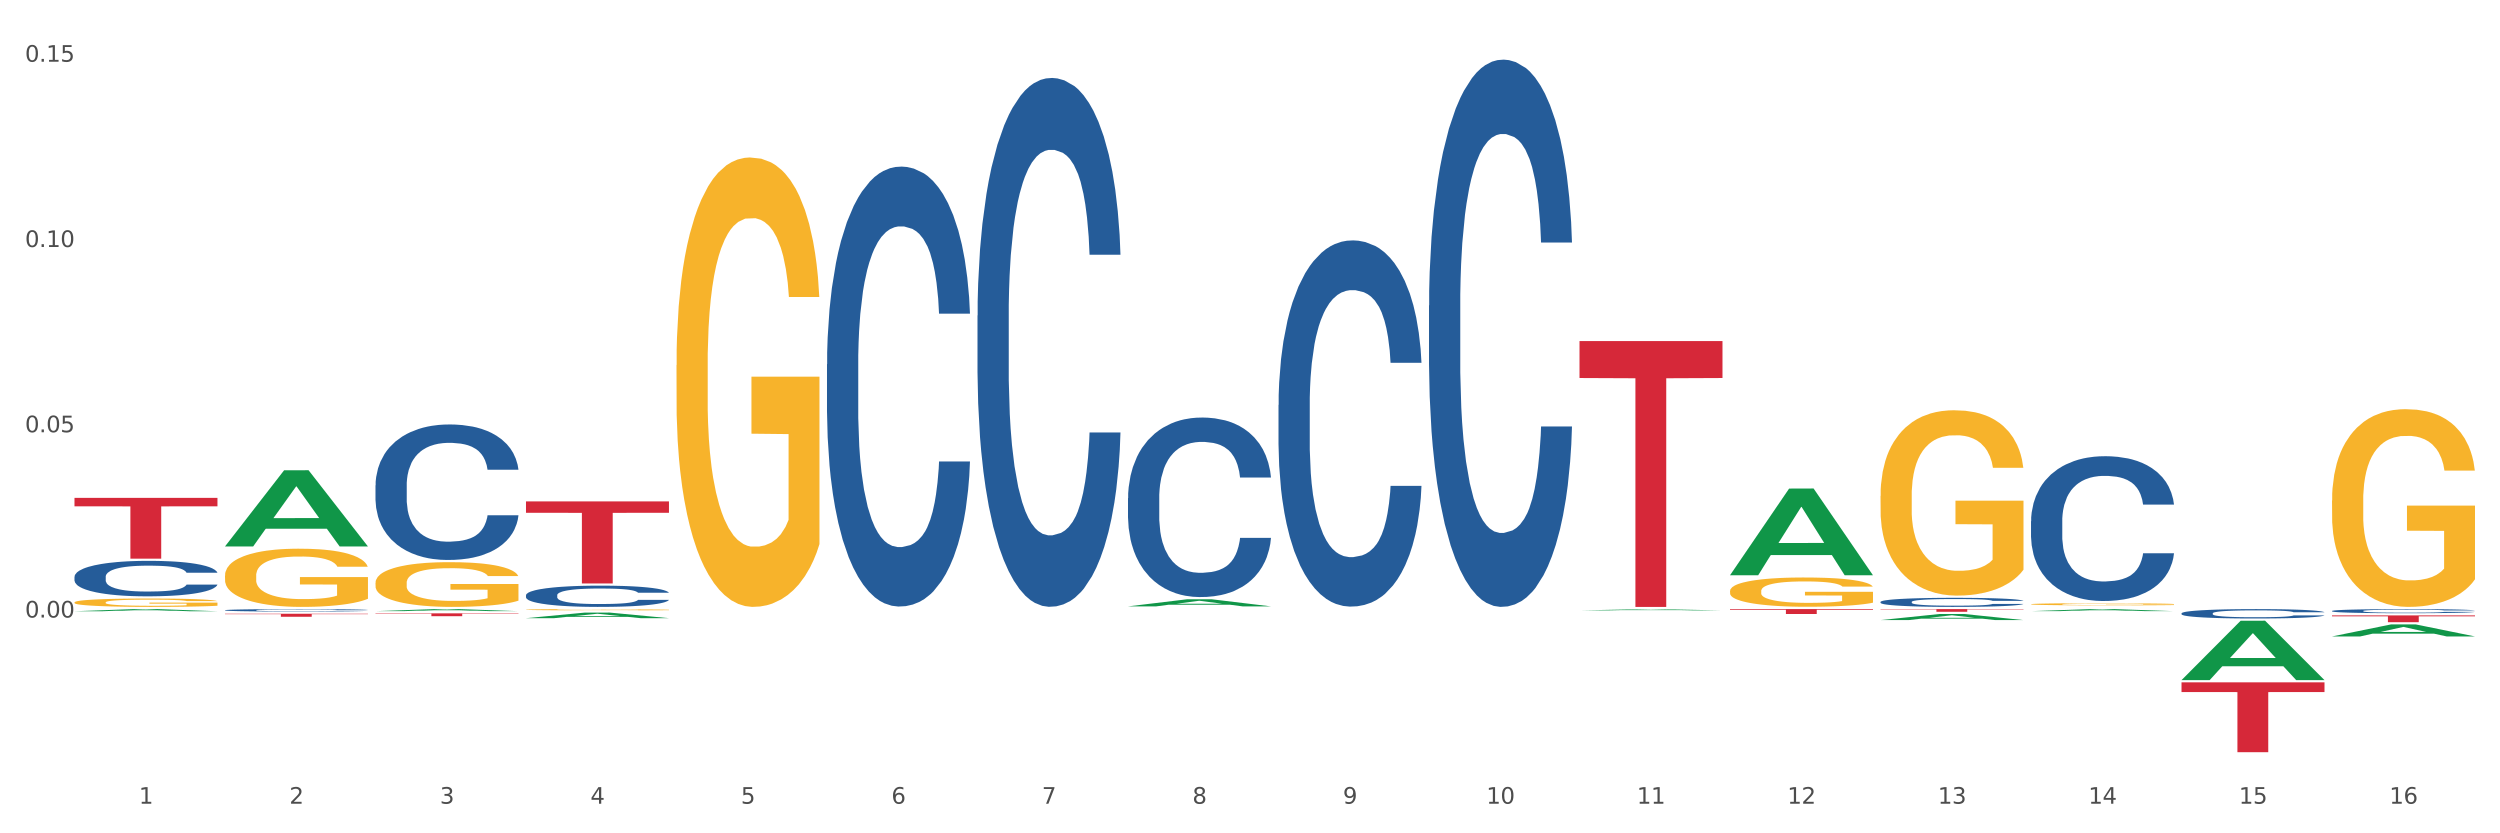 <?xml version="1.0" encoding="utf-8" standalone="no"?>
<!DOCTYPE svg PUBLIC "-//W3C//DTD SVG 1.1//EN"
  "http://www.w3.org/Graphics/SVG/1.1/DTD/svg11.dtd">
<svg xmlns:xlink="http://www.w3.org/1999/xlink" width="1080pt" height="360pt" viewBox="0 0 1080 360" xmlns="http://www.w3.org/2000/svg" version="1.1">
 <rect x="0" y="0" width="1080" height="360" fill="#333333" stroke="none"/>
 <defs>
  <style type="text/css">*{stroke-linejoin: round; stroke-linecap: butt}</style>
 </defs>
 <g id="figure_1">
  <g id="patch_1">
   <path d="M 0 360 
L 1080 360 
L 1080 0 
L 0 0 
z
" style="fill: #ffffff; stroke: #ffffff; stroke-linejoin: miter"/>
  </g>
  <g id="axes_1">
   <g id="matplotlib.axis_1">
    <g id="xtick_1">
     <g id="text_1">
      <!-- 1 -->
      <g style="fill: #4d4d4d" transform="translate(60.004 347.204) scale(0.096 -0.096)">
       <defs>
        <path id="DejaVuSans-31" d="M 794 531 
L 1825 531 
L 1825 4091 
L 703 3866 
L 703 4441 
L 1819 4666 
L 2450 4666 
L 2450 531 
L 3481 531 
L 3481 0 
L 794 0 
L 794 531 
z
" transform="scale(0.016)"/>
       </defs>
       <use xlink:href="#DejaVuSans-31"/>
      </g>
     </g>
    </g>
    <g id="xtick_2">
     <g id="text_2">
      <!-- 2 -->
      <g style="fill: #4d4d4d" transform="translate(125.021 347.204) scale(0.096 -0.096)">
       <defs>
        <path id="DejaVuSans-32" d="M 1228 531 
L 3431 531 
L 3431 0 
L 469 0 
L 469 531 
Q 828 903 1448 1529 
Q 2069 2156 2228 2338 
Q 2531 2678 2651 2914 
Q 2772 3150 2772 3378 
Q 2772 3750 2511 3984 
Q 2250 4219 1831 4219 
Q 1534 4219 1204 4116 
Q 875 4013 500 3803 
L 500 4441 
Q 881 4594 1212 4672 
Q 1544 4750 1819 4750 
Q 2544 4750 2975 4387 
Q 3406 4025 3406 3419 
Q 3406 3131 3298 2873 
Q 3191 2616 2906 2266 
Q 2828 2175 2409 1742 
Q 1991 1309 1228 531 
z
" transform="scale(0.016)"/>
       </defs>
       <use xlink:href="#DejaVuSans-32"/>
      </g>
     </g>
    </g>
    <g id="xtick_3">
     <g id="text_3">
      <!-- 3 -->
      <g style="fill: #4d4d4d" transform="translate(190.039 347.204) scale(0.096 -0.096)">
       <defs>
        <path id="DejaVuSans-33" d="M 2597 2516 
Q 3050 2419 3304 2112 
Q 3559 1806 3559 1356 
Q 3559 666 3084 287 
Q 2609 -91 1734 -91 
Q 1441 -91 1130 -33 
Q 819 25 488 141 
L 488 750 
Q 750 597 1062 519 
Q 1375 441 1716 441 
Q 2309 441 2620 675 
Q 2931 909 2931 1356 
Q 2931 1769 2642 2001 
Q 2353 2234 1838 2234 
L 1294 2234 
L 1294 2753 
L 1863 2753 
Q 2328 2753 2575 2939 
Q 2822 3125 2822 3475 
Q 2822 3834 2567 4026 
Q 2313 4219 1838 4219 
Q 1578 4219 1281 4162 
Q 984 4106 628 3988 
L 628 4550 
Q 988 4650 1302 4700 
Q 1616 4750 1894 4750 
Q 2613 4750 3031 4423 
Q 3450 4097 3450 3541 
Q 3450 3153 3228 2886 
Q 3006 2619 2597 2516 
z
" transform="scale(0.016)"/>
       </defs>
       <use xlink:href="#DejaVuSans-33"/>
      </g>
     </g>
    </g>
    <g id="xtick_4">
     <g id="text_4">
      <!-- 4 -->
      <g style="fill: #4d4d4d" transform="translate(255.056 347.204) scale(0.096 -0.096)">
       <defs>
        <path id="DejaVuSans-34" d="M 2419 4116 
L 825 1625 
L 2419 1625 
L 2419 4116 
z
M 2253 4666 
L 3047 4666 
L 3047 1625 
L 3713 1625 
L 3713 1100 
L 3047 1100 
L 3047 0 
L 2419 0 
L 2419 1100 
L 313 1100 
L 313 1709 
L 2253 4666 
z
" transform="scale(0.016)"/>
       </defs>
       <use xlink:href="#DejaVuSans-34"/>
      </g>
     </g>
    </g>
    <g id="xtick_5">
     <g id="text_5">
      <!-- 5 -->
      <g style="fill: #4d4d4d" transform="translate(320.073 347.204) scale(0.096 -0.096)">
       <defs>
        <path id="DejaVuSans-35" d="M 691 4666 
L 3169 4666 
L 3169 4134 
L 1269 4134 
L 1269 2991 
Q 1406 3038 1543 3061 
Q 1681 3084 1819 3084 
Q 2600 3084 3056 2656 
Q 3513 2228 3513 1497 
Q 3513 744 3044 326 
Q 2575 -91 1722 -91 
Q 1428 -91 1123 -41 
Q 819 9 494 109 
L 494 744 
Q 775 591 1075 516 
Q 1375 441 1709 441 
Q 2250 441 2565 725 
Q 2881 1009 2881 1497 
Q 2881 1984 2565 2268 
Q 2250 2553 1709 2553 
Q 1456 2553 1204 2497 
Q 953 2441 691 2322 
L 691 4666 
z
" transform="scale(0.016)"/>
       </defs>
       <use xlink:href="#DejaVuSans-35"/>
      </g>
     </g>
    </g>
    <g id="xtick_6">
     <g id="text_6">
      <!-- 6 -->
      <g style="fill: #4d4d4d" transform="translate(385.09 347.204) scale(0.096 -0.096)">
       <defs>
        <path id="DejaVuSans-36" d="M 2113 2584 
Q 1688 2584 1439 2293 
Q 1191 2003 1191 1497 
Q 1191 994 1439 701 
Q 1688 409 2113 409 
Q 2538 409 2786 701 
Q 3034 994 3034 1497 
Q 3034 2003 2786 2293 
Q 2538 2584 2113 2584 
z
M 3366 4563 
L 3366 3988 
Q 3128 4100 2886 4159 
Q 2644 4219 2406 4219 
Q 1781 4219 1451 3797 
Q 1122 3375 1075 2522 
Q 1259 2794 1537 2939 
Q 1816 3084 2150 3084 
Q 2853 3084 3261 2657 
Q 3669 2231 3669 1497 
Q 3669 778 3244 343 
Q 2819 -91 2113 -91 
Q 1303 -91 875 529 
Q 447 1150 447 2328 
Q 447 3434 972 4092 
Q 1497 4750 2381 4750 
Q 2619 4750 2861 4703 
Q 3103 4656 3366 4563 
z
" transform="scale(0.016)"/>
       </defs>
       <use xlink:href="#DejaVuSans-36"/>
      </g>
     </g>
    </g>
    <g id="xtick_7">
     <g id="text_7">
      <!-- 7 -->
      <g style="fill: #4d4d4d" transform="translate(450.108 347.204) scale(0.096 -0.096)">
       <defs>
        <path id="DejaVuSans-37" d="M 525 4666 
L 3525 4666 
L 3525 4397 
L 1831 0 
L 1172 0 
L 2766 4134 
L 525 4134 
L 525 4666 
z
" transform="scale(0.016)"/>
       </defs>
       <use xlink:href="#DejaVuSans-37"/>
      </g>
     </g>
    </g>
    <g id="xtick_8">
     <g id="text_8">
      <!-- 8 -->
      <g style="fill: #4d4d4d" transform="translate(515.125 347.204) scale(0.096 -0.096)">
       <defs>
        <path id="DejaVuSans-38" d="M 2034 2216 
Q 1584 2216 1326 1975 
Q 1069 1734 1069 1313 
Q 1069 891 1326 650 
Q 1584 409 2034 409 
Q 2484 409 2743 651 
Q 3003 894 3003 1313 
Q 3003 1734 2745 1975 
Q 2488 2216 2034 2216 
z
M 1403 2484 
Q 997 2584 770 2862 
Q 544 3141 544 3541 
Q 544 4100 942 4425 
Q 1341 4750 2034 4750 
Q 2731 4750 3128 4425 
Q 3525 4100 3525 3541 
Q 3525 3141 3298 2862 
Q 3072 2584 2669 2484 
Q 3125 2378 3379 2068 
Q 3634 1759 3634 1313 
Q 3634 634 3220 271 
Q 2806 -91 2034 -91 
Q 1263 -91 848 271 
Q 434 634 434 1313 
Q 434 1759 690 2068 
Q 947 2378 1403 2484 
z
M 1172 3481 
Q 1172 3119 1398 2916 
Q 1625 2713 2034 2713 
Q 2441 2713 2670 2916 
Q 2900 3119 2900 3481 
Q 2900 3844 2670 4047 
Q 2441 4250 2034 4250 
Q 1625 4250 1398 4047 
Q 1172 3844 1172 3481 
z
" transform="scale(0.016)"/>
       </defs>
       <use xlink:href="#DejaVuSans-38"/>
      </g>
     </g>
    </g>
    <g id="xtick_9">
     <g id="text_9">
      <!-- 9 -->
      <g style="fill: #4d4d4d" transform="translate(580.142 347.204) scale(0.096 -0.096)">
       <defs>
        <path id="DejaVuSans-39" d="M 703 97 
L 703 672 
Q 941 559 1184 500 
Q 1428 441 1663 441 
Q 2288 441 2617 861 
Q 2947 1281 2994 2138 
Q 2813 1869 2534 1725 
Q 2256 1581 1919 1581 
Q 1219 1581 811 2004 
Q 403 2428 403 3163 
Q 403 3881 828 4315 
Q 1253 4750 1959 4750 
Q 2769 4750 3195 4129 
Q 3622 3509 3622 2328 
Q 3622 1225 3098 567 
Q 2575 -91 1691 -91 
Q 1453 -91 1209 -44 
Q 966 3 703 97 
z
M 1959 2075 
Q 2384 2075 2632 2365 
Q 2881 2656 2881 3163 
Q 2881 3666 2632 3958 
Q 2384 4250 1959 4250 
Q 1534 4250 1286 3958 
Q 1038 3666 1038 3163 
Q 1038 2656 1286 2365 
Q 1534 2075 1959 2075 
z
" transform="scale(0.016)"/>
       </defs>
       <use xlink:href="#DejaVuSans-39"/>
      </g>
     </g>
    </g>
    <g id="xtick_10">
     <g id="text_10">
      <!-- 10 -->
      <g style="fill: #4d4d4d" transform="translate(642.105 347.204) scale(0.096 -0.096)">
       <defs>
        <path id="DejaVuSans-30" d="M 2034 4250 
Q 1547 4250 1301 3770 
Q 1056 3291 1056 2328 
Q 1056 1369 1301 889 
Q 1547 409 2034 409 
Q 2525 409 2770 889 
Q 3016 1369 3016 2328 
Q 3016 3291 2770 3770 
Q 2525 4250 2034 4250 
z
M 2034 4750 
Q 2819 4750 3233 4129 
Q 3647 3509 3647 2328 
Q 3647 1150 3233 529 
Q 2819 -91 2034 -91 
Q 1250 -91 836 529 
Q 422 1150 422 2328 
Q 422 3509 836 4129 
Q 1250 4750 2034 4750 
z
" transform="scale(0.016)"/>
       </defs>
       <use xlink:href="#DejaVuSans-31"/>
       <use xlink:href="#DejaVuSans-30" transform="translate(63.623 0)"/>
      </g>
     </g>
    </g>
    <g id="xtick_11">
     <g id="text_11">
      <!-- 11 -->
      <g style="fill: #4d4d4d" transform="translate(707.123 347.204) scale(0.096 -0.096)">
       <use xlink:href="#DejaVuSans-31"/>
       <use xlink:href="#DejaVuSans-31" transform="translate(63.623 0)"/>
      </g>
     </g>
    </g>
    <g id="xtick_12">
     <g id="text_12">
      <!-- 12 -->
      <g style="fill: #4d4d4d" transform="translate(772.14 347.204) scale(0.096 -0.096)">
       <use xlink:href="#DejaVuSans-31"/>
       <use xlink:href="#DejaVuSans-32" transform="translate(63.623 0)"/>
      </g>
     </g>
    </g>
    <g id="xtick_13">
     <g id="text_13">
      <!-- 13 -->
      <g style="fill: #4d4d4d" transform="translate(837.157 347.204) scale(0.096 -0.096)">
       <use xlink:href="#DejaVuSans-31"/>
       <use xlink:href="#DejaVuSans-33" transform="translate(63.623 0)"/>
      </g>
     </g>
    </g>
    <g id="xtick_14">
     <g id="text_14">
      <!-- 14 -->
      <g style="fill: #4d4d4d" transform="translate(902.174 347.204) scale(0.096 -0.096)">
       <use xlink:href="#DejaVuSans-31"/>
       <use xlink:href="#DejaVuSans-34" transform="translate(63.623 0)"/>
      </g>
     </g>
    </g>
    <g id="xtick_15">
     <g id="text_15">
      <!-- 15 -->
      <g style="fill: #4d4d4d" transform="translate(967.192 347.204) scale(0.096 -0.096)">
       <use xlink:href="#DejaVuSans-31"/>
       <use xlink:href="#DejaVuSans-35" transform="translate(63.623 0)"/>
      </g>
     </g>
    </g>
    <g id="xtick_16">
     <g id="text_16">
      <!-- 16 -->
      <g style="fill: #4d4d4d" transform="translate(1032.209 347.204) scale(0.096 -0.096)">
       <use xlink:href="#DejaVuSans-31"/>
       <use xlink:href="#DejaVuSans-36" transform="translate(63.623 0)"/>
      </g>
     </g>
    </g>
    <g id="xtick_17"/>
    <g id="xtick_18"/>
    <g id="xtick_19"/>
    <g id="xtick_20"/>
    <g id="xtick_21"/>
    <g id="xtick_22"/>
    <g id="xtick_23"/>
    <g id="xtick_24"/>
    <g id="xtick_25"/>
    <g id="xtick_26"/>
    <g id="xtick_27"/>
    <g id="xtick_28"/>
    <g id="xtick_29"/>
    <g id="xtick_30"/>
    <g id="xtick_31"/>
   </g>
   <g id="matplotlib.axis_2">
    <g id="ytick_1">
     <g id="text_17">
      <!-- 0.00 -->
      <g style="fill: #4d4d4d" transform="translate(10.8 266.778) scale(0.096 -0.096)">
       <defs>
        <path id="DejaVuSans-2e" d="M 684 794 
L 1344 794 
L 1344 0 
L 684 0 
L 684 794 
z
" transform="scale(0.016)"/>
       </defs>
       <use xlink:href="#DejaVuSans-30"/>
       <use xlink:href="#DejaVuSans-2e" transform="translate(63.623 0)"/>
       <use xlink:href="#DejaVuSans-30" transform="translate(95.41 0)"/>
       <use xlink:href="#DejaVuSans-30" transform="translate(159.033 0)"/>
      </g>
     </g>
    </g>
    <g id="ytick_2">
     <g id="text_18">
      <!-- 0.05 -->
      <g style="fill: #4d4d4d" transform="translate(10.8 186.741) scale(0.096 -0.096)">
       <use xlink:href="#DejaVuSans-30"/>
       <use xlink:href="#DejaVuSans-2e" transform="translate(63.623 0)"/>
       <use xlink:href="#DejaVuSans-30" transform="translate(95.41 0)"/>
       <use xlink:href="#DejaVuSans-35" transform="translate(159.033 0)"/>
      </g>
     </g>
    </g>
    <g id="ytick_3">
     <g id="text_19">
      <!-- 0.10 -->
      <g style="fill: #4d4d4d" transform="translate(10.8 106.705) scale(0.096 -0.096)">
       <use xlink:href="#DejaVuSans-30"/>
       <use xlink:href="#DejaVuSans-2e" transform="translate(63.623 0)"/>
       <use xlink:href="#DejaVuSans-31" transform="translate(95.41 0)"/>
       <use xlink:href="#DejaVuSans-30" transform="translate(159.033 0)"/>
      </g>
     </g>
    </g>
    <g id="ytick_4">
     <g id="text_20">
      <!-- 0.15 -->
      <g style="fill: #4d4d4d" transform="translate(10.8 26.668) scale(0.096 -0.096)">
       <use xlink:href="#DejaVuSans-30"/>
       <use xlink:href="#DejaVuSans-2e" transform="translate(63.623 0)"/>
       <use xlink:href="#DejaVuSans-31" transform="translate(95.41 0)"/>
       <use xlink:href="#DejaVuSans-35" transform="translate(159.033 0)"/>
      </g>
     </g>
    </g>
    <g id="ytick_5"/>
    <g id="ytick_6"/>
    <g id="ytick_7"/>
    <g id="ytick_8"/>
   </g>
   <g id="PolyCollection_1">
    <path d="M 32.175 264.057 
L 32.239 264.056 
L 57.709 263.132 
L 68.28 263.131 
L 93.941 264.058 
L 81.715 264.058 
L 76.176 263.842 
L 49.877 263.842 
L 49.686 263.846 
L 44.337 264.058 
L 32.175 264.058 
L 32.175 264.057 
L 53.188 263.714 
L 72.864 263.713 
L 63.122 263.329 
L 62.995 263.327 
L 62.867 263.33 
L 53.125 263.713 
L 53.188 263.714 
L 32.175 264.057 
z
" clip-path="url(#p55bbde8259)" style="fill: #109648"/>
    <path d="M 877.399 225.187 
L 877.472 225.13 
L 877.472 223.531 
L 877.691 221.36 
L 878.494 217.36 
L 879.516 214.332 
L 881.269 210.79 
L 882.218 209.305 
L 883.459 207.648 
L 886.014 204.963 
L 888.935 202.678 
L 890.979 201.421 
L 892.512 200.621 
L 895.944 199.192 
L 897.915 198.564 
L 899.959 198.05 
L 901.711 197.707 
L 904.632 197.307 
L 906.968 197.136 
L 909.67 197.079 
L 911.933 197.136 
L 914.926 197.364 
L 919.307 198.05 
L 920.986 198.45 
L 923.249 199.135 
L 925.586 200.049 
L 927.484 200.964 
L 929.674 202.278 
L 931.938 203.992 
L 934.128 206.163 
L 935.661 208.162 
L 936.902 210.276 
L 937.997 212.847 
L 938.8 215.646 
L 939.166 217.989 
L 925.805 217.989 
L 925.44 215.875 
L 924.71 213.59 
L 923.979 212.047 
L 923.176 210.79 
L 921.935 209.362 
L 920.84 208.448 
L 919.015 207.362 
L 917.336 206.677 
L 915.948 206.277 
L 914.269 205.934 
L 910.692 205.591 
L 908.136 205.591 
L 906.53 205.705 
L 904.559 205.991 
L 902.88 206.391 
L 900.908 207.077 
L 899.375 207.819 
L 897.842 208.791 
L 896.966 209.476 
L 895.652 210.733 
L 894.775 211.761 
L 893.607 213.533 
L 892.95 214.789 
L 891.782 218.046 
L 891.271 220.446 
L 891.052 222.102 
L 890.906 223.931 
L 890.906 232.843 
L 891.344 236.842 
L 891.709 238.556 
L 892.293 240.499 
L 893.388 243.013 
L 894.995 245.469 
L 896.674 247.24 
L 898.061 248.326 
L 899.375 249.126 
L 900.689 249.754 
L 902.296 250.326 
L 903.61 250.668 
L 905.581 251.011 
L 907.917 251.182 
L 909.743 251.182 
L 913.466 250.897 
L 915.145 250.611 
L 916.751 250.211 
L 918.504 249.583 
L 919.891 248.897 
L 920.694 248.383 
L 922.008 247.298 
L 923.03 246.155 
L 923.906 244.841 
L 924.491 243.698 
L 925.148 241.984 
L 925.659 240.042 
L 925.805 239.013 
L 939.166 239.013 
L 938.873 241.07 
L 938.362 243.07 
L 937.34 245.755 
L 936.537 247.298 
L 935.296 249.183 
L 933.982 250.783 
L 932.157 252.554 
L 930.477 253.868 
L 928.725 255.01 
L 926.827 256.039 
L 923.395 257.467 
L 922.154 257.867 
L 919.526 258.552 
L 917.482 258.952 
L 914.488 259.352 
L 911.422 259.581 
L 908.209 259.638 
L 905.362 259.524 
L 902.223 259.181 
L 900.251 258.838 
L 898.061 258.324 
L 895.506 257.524 
L 893.096 256.553 
L 890.833 255.41 
L 888.716 254.096 
L 886.744 252.611 
L 884.189 250.154 
L 882.291 247.755 
L 880.904 245.526 
L 879.954 243.641 
L 879.005 241.242 
L 878.494 239.585 
L 877.691 235.585 
L 877.399 231.872 
L 877.399 225.187 
z
" clip-path="url(#p55bbde8259)" style="fill: #255c99"/>
    <path d="M 812.382 260.019 
L 812.455 260.016 
L 812.455 259.915 
L 812.674 259.779 
L 813.477 259.528 
L 814.499 259.338 
L 816.251 259.116 
L 817.201 259.022 
L 818.442 258.918 
L 820.997 258.75 
L 823.917 258.606 
L 825.962 258.527 
L 827.495 258.477 
L 830.926 258.388 
L 832.898 258.348 
L 834.942 258.316 
L 836.694 258.294 
L 839.615 258.269 
L 841.951 258.258 
L 844.652 258.255 
L 846.916 258.258 
L 849.909 258.273 
L 854.29 258.316 
L 855.969 258.341 
L 858.232 258.384 
L 860.568 258.441 
L 862.467 258.499 
L 864.657 258.581 
L 866.92 258.689 
L 869.111 258.825 
L 870.644 258.951 
L 871.885 259.083 
L 872.98 259.245 
L 873.783 259.42 
L 874.148 259.567 
L 860.787 259.567 
L 860.422 259.435 
L 859.692 259.291 
L 858.962 259.194 
L 858.159 259.116 
L 856.918 259.026 
L 855.823 258.969 
L 853.998 258.9 
L 852.318 258.857 
L 850.931 258.832 
L 849.252 258.811 
L 845.674 258.789 
L 843.119 258.789 
L 841.513 258.796 
L 839.542 258.814 
L 837.862 258.839 
L 835.891 258.882 
L 834.358 258.929 
L 832.825 258.99 
L 831.949 259.033 
L 830.634 259.112 
L 829.758 259.176 
L 828.59 259.288 
L 827.933 259.367 
L 826.765 259.571 
L 826.254 259.722 
L 826.035 259.826 
L 825.889 259.94 
L 825.889 260.5 
L 826.327 260.751 
L 826.692 260.858 
L 827.276 260.98 
L 828.371 261.138 
L 829.977 261.292 
L 831.657 261.403 
L 833.044 261.471 
L 834.358 261.522 
L 835.672 261.561 
L 837.278 261.597 
L 838.592 261.619 
L 840.564 261.64 
L 842.9 261.651 
L 844.725 261.651 
L 848.449 261.633 
L 850.128 261.615 
L 851.734 261.59 
L 853.486 261.55 
L 854.874 261.507 
L 855.677 261.475 
L 856.991 261.407 
L 858.013 261.335 
L 858.889 261.253 
L 859.473 261.181 
L 860.13 261.073 
L 860.641 260.952 
L 860.787 260.887 
L 874.148 260.887 
L 873.856 261.016 
L 873.345 261.142 
L 872.323 261.31 
L 871.52 261.407 
L 870.279 261.525 
L 868.965 261.626 
L 867.139 261.737 
L 865.46 261.819 
L 863.708 261.891 
L 861.81 261.956 
L 858.378 262.045 
L 857.137 262.07 
L 854.509 262.113 
L 852.464 262.138 
L 849.471 262.164 
L 846.405 262.178 
L 843.192 262.182 
L 840.345 262.174 
L 837.205 262.153 
L 835.234 262.131 
L 833.044 262.099 
L 830.488 262.049 
L 828.079 261.988 
L 825.816 261.916 
L 823.698 261.834 
L 821.727 261.74 
L 819.172 261.586 
L 817.274 261.436 
L 815.886 261.296 
L 814.937 261.177 
L 813.988 261.027 
L 813.477 260.923 
L 812.674 260.672 
L 812.382 260.439 
L 812.382 260.019 
z
" clip-path="url(#p55bbde8259)" style="fill: #255c99"/>
    <path d="M 617.33 131.987 
L 617.403 131.772 
L 617.403 125.726 
L 617.622 117.521 
L 618.425 102.408 
L 619.447 90.964 
L 621.2 77.578 
L 622.149 71.964 
L 623.39 65.703 
L 625.945 55.555 
L 628.866 46.919 
L 630.91 42.169 
L 632.443 39.146 
L 635.875 33.748 
L 637.846 31.373 
L 639.89 29.43 
L 641.642 28.135 
L 644.563 26.623 
L 646.899 25.975 
L 649.601 25.759 
L 651.864 25.975 
L 654.857 26.839 
L 659.238 29.43 
L 660.917 30.941 
L 663.18 33.532 
L 665.517 36.987 
L 667.415 40.441 
L 669.605 45.407 
L 671.869 51.885 
L 674.059 60.089 
L 675.592 67.646 
L 676.833 75.635 
L 677.928 85.351 
L 678.732 95.93 
L 679.097 104.783 
L 665.736 104.783 
L 665.371 96.794 
L 664.641 88.158 
L 663.91 82.328 
L 663.107 77.578 
L 661.866 72.18 
L 660.771 68.726 
L 658.946 64.623 
L 657.267 62.032 
L 655.879 60.521 
L 654.2 59.226 
L 650.623 57.93 
L 648.067 57.93 
L 646.461 58.362 
L 644.49 59.442 
L 642.811 60.953 
L 640.839 63.544 
L 639.306 66.351 
L 637.773 70.021 
L 636.897 72.612 
L 635.583 77.362 
L 634.707 81.249 
L 633.538 87.942 
L 632.881 92.692 
L 631.713 104.999 
L 631.202 114.067 
L 630.983 120.328 
L 630.837 127.237 
L 630.837 160.919 
L 631.275 176.033 
L 631.64 182.511 
L 632.224 189.851 
L 633.319 199.352 
L 634.926 208.636 
L 636.605 215.329 
L 637.992 219.431 
L 639.306 222.454 
L 640.62 224.829 
L 642.227 226.988 
L 643.541 228.284 
L 645.512 229.579 
L 647.848 230.227 
L 649.674 230.227 
L 653.397 229.147 
L 655.076 228.068 
L 656.683 226.556 
L 658.435 224.181 
L 659.822 221.59 
L 660.625 219.647 
L 661.939 215.545 
L 662.961 211.227 
L 663.837 206.261 
L 664.422 201.942 
L 665.079 195.465 
L 665.59 188.124 
L 665.736 184.238 
L 679.097 184.238 
L 678.805 192.011 
L 678.293 199.567 
L 677.271 209.715 
L 676.468 215.545 
L 675.227 222.67 
L 673.913 228.715 
L 672.088 235.409 
L 670.408 240.375 
L 668.656 244.693 
L 666.758 248.579 
L 663.326 253.977 
L 662.085 255.488 
L 659.457 258.079 
L 657.413 259.591 
L 654.419 261.102 
L 651.353 261.966 
L 648.14 262.182 
L 645.293 261.75 
L 642.154 260.454 
L 640.182 259.159 
L 637.992 257.216 
L 635.437 254.193 
L 633.027 250.522 
L 630.764 246.204 
L 628.647 241.238 
L 626.675 235.625 
L 624.12 226.34 
L 622.222 217.272 
L 620.835 208.852 
L 619.886 201.727 
L 618.936 192.658 
L 618.425 186.397 
L 617.622 171.283 
L 617.33 157.249 
L 617.33 131.987 
z
" clip-path="url(#p55bbde8259)" style="fill: #255c99"/>
    <path d="M 552.313 174.933 
L 552.386 174.788 
L 552.386 170.743 
L 552.605 165.253 
L 553.408 155.139 
L 554.43 147.482 
L 556.182 138.524 
L 557.132 134.767 
L 558.373 130.577 
L 560.928 123.787 
L 563.848 118.008 
L 565.893 114.829 
L 567.426 112.806 
L 570.857 109.194 
L 572.829 107.605 
L 574.873 106.305 
L 576.625 105.438 
L 579.546 104.427 
L 581.882 103.993 
L 584.583 103.849 
L 586.847 103.993 
L 589.84 104.571 
L 594.221 106.305 
L 595.9 107.316 
L 598.163 109.05 
L 600.499 111.362 
L 602.398 113.673 
L 604.588 116.996 
L 606.851 121.331 
L 609.042 126.821 
L 610.575 131.878 
L 611.816 137.224 
L 612.911 143.725 
L 613.714 150.805 
L 614.079 156.728 
L 600.718 156.728 
L 600.353 151.383 
L 599.623 145.603 
L 598.893 141.702 
L 598.09 138.524 
L 596.849 134.912 
L 595.754 132.6 
L 593.929 129.855 
L 592.249 128.121 
L 590.862 127.11 
L 589.183 126.243 
L 585.605 125.376 
L 583.05 125.376 
L 581.444 125.665 
L 579.473 126.388 
L 577.793 127.399 
L 575.822 129.133 
L 574.289 131.011 
L 572.756 133.467 
L 571.88 135.201 
L 570.565 138.379 
L 569.689 140.98 
L 568.521 145.459 
L 567.864 148.638 
L 566.696 156.873 
L 566.185 162.941 
L 565.966 167.131 
L 565.82 171.754 
L 565.82 194.293 
L 566.258 204.407 
L 566.623 208.741 
L 567.207 213.654 
L 568.302 220.011 
L 569.908 226.223 
L 571.588 230.702 
L 572.975 233.447 
L 574.289 235.47 
L 575.603 237.059 
L 577.209 238.504 
L 578.523 239.371 
L 580.495 240.238 
L 582.831 240.671 
L 584.656 240.671 
L 588.38 239.949 
L 590.059 239.227 
L 591.665 238.215 
L 593.418 236.626 
L 594.805 234.892 
L 595.608 233.592 
L 596.922 230.847 
L 597.944 227.957 
L 598.82 224.634 
L 599.404 221.745 
L 600.061 217.41 
L 600.572 212.498 
L 600.718 209.897 
L 614.079 209.897 
L 613.787 215.098 
L 613.276 220.155 
L 612.254 226.946 
L 611.451 230.847 
L 610.21 235.615 
L 608.896 239.66 
L 607.07 244.139 
L 605.391 247.462 
L 603.639 250.352 
L 601.741 252.952 
L 598.309 256.564 
L 597.068 257.576 
L 594.44 259.309 
L 592.395 260.321 
L 589.402 261.332 
L 586.336 261.91 
L 583.123 262.055 
L 580.276 261.766 
L 577.136 260.899 
L 575.165 260.032 
L 572.975 258.732 
L 570.419 256.709 
L 568.01 254.253 
L 565.747 251.363 
L 563.629 248.04 
L 561.658 244.284 
L 559.103 238.071 
L 557.205 232.003 
L 555.817 226.368 
L 554.868 221.6 
L 553.919 215.532 
L 553.408 211.342 
L 552.605 201.228 
L 552.313 191.837 
L 552.313 174.933 
z
" clip-path="url(#p55bbde8259)" style="fill: #255c99"/>
    <path d="M 422.278 136.328 
L 422.351 136.119 
L 422.351 130.277 
L 422.57 122.348 
L 423.374 107.743 
L 424.396 96.684 
L 426.148 83.748 
L 427.097 78.323 
L 428.338 72.272 
L 430.894 62.466 
L 433.814 54.12 
L 435.858 49.529 
L 437.391 46.608 
L 440.823 41.392 
L 442.794 39.097 
L 444.839 37.219 
L 446.591 35.967 
L 449.511 34.507 
L 451.847 33.881 
L 454.549 33.672 
L 456.812 33.881 
L 459.806 34.715 
L 464.186 37.219 
L 465.865 38.68 
L 468.129 41.183 
L 470.465 44.522 
L 472.363 47.86 
L 474.554 52.659 
L 476.817 58.919 
L 479.007 66.847 
L 480.54 74.15 
L 481.782 81.87 
L 482.877 91.259 
L 483.68 101.483 
L 484.045 110.038 
L 470.684 110.038 
L 470.319 102.318 
L 469.589 93.972 
L 468.859 88.338 
L 468.056 83.748 
L 466.814 78.532 
L 465.719 75.193 
L 463.894 71.229 
L 462.215 68.725 
L 460.828 67.265 
L 459.148 66.013 
L 455.571 64.761 
L 453.016 64.761 
L 451.409 65.178 
L 449.438 66.221 
L 447.759 67.682 
L 445.788 70.186 
L 444.254 72.898 
L 442.721 76.445 
L 441.845 78.949 
L 440.531 83.539 
L 439.655 87.295 
L 438.487 93.763 
L 437.83 98.353 
L 436.661 110.246 
L 436.15 119.01 
L 435.931 125.061 
L 435.785 131.737 
L 435.785 164.287 
L 436.223 178.892 
L 436.588 185.152 
L 437.172 192.246 
L 438.268 201.426 
L 439.874 210.398 
L 441.553 216.866 
L 442.94 220.831 
L 444.254 223.752 
L 445.569 226.047 
L 447.175 228.134 
L 448.489 229.385 
L 450.46 230.637 
L 452.797 231.263 
L 454.622 231.263 
L 458.345 230.22 
L 460.025 229.177 
L 461.631 227.716 
L 463.383 225.421 
L 464.77 222.917 
L 465.573 221.039 
L 466.887 217.075 
L 467.91 212.902 
L 468.786 208.103 
L 469.37 203.93 
L 470.027 197.671 
L 470.538 190.577 
L 470.684 186.821 
L 484.045 186.821 
L 483.753 194.332 
L 483.242 201.635 
L 482.22 211.442 
L 481.416 217.075 
L 480.175 223.961 
L 478.861 229.803 
L 477.036 236.271 
L 475.357 241.07 
L 473.604 245.243 
L 471.706 248.999 
L 468.275 254.215 
L 467.034 255.675 
L 464.405 258.179 
L 462.361 259.64 
L 459.367 261.1 
L 456.301 261.935 
L 453.089 262.143 
L 450.241 261.726 
L 447.102 260.474 
L 445.131 259.222 
L 442.94 257.344 
L 440.385 254.423 
L 437.976 250.876 
L 435.712 246.703 
L 433.595 241.904 
L 431.624 236.48 
L 429.068 227.508 
L 427.17 218.744 
L 425.783 210.607 
L 424.834 203.722 
L 423.885 194.958 
L 423.374 188.907 
L 422.57 174.302 
L 422.278 160.74 
L 422.278 136.328 
z
" clip-path="url(#p55bbde8259)" style="fill: #255c99"/>
    <path d="M 357.261 157.363 
L 357.334 157.189 
L 357.334 152.329 
L 357.553 145.733 
L 358.356 133.583 
L 359.378 124.384 
L 361.131 113.623 
L 362.08 109.11 
L 363.321 104.076 
L 365.876 95.919 
L 368.797 88.976 
L 370.841 85.157 
L 372.374 82.727 
L 375.806 78.388 
L 377.777 76.479 
L 379.821 74.917 
L 381.574 73.875 
L 384.494 72.66 
L 386.83 72.139 
L 389.532 71.966 
L 391.795 72.139 
L 394.788 72.834 
L 399.169 74.917 
L 400.848 76.132 
L 403.111 78.214 
L 405.448 80.992 
L 407.346 83.769 
L 409.536 87.761 
L 411.8 92.968 
L 413.99 99.564 
L 415.523 105.639 
L 416.764 112.061 
L 417.859 119.871 
L 418.663 128.376 
L 419.028 135.493 
L 405.667 135.493 
L 405.302 129.071 
L 404.572 122.128 
L 403.842 117.441 
L 403.038 113.623 
L 401.797 109.284 
L 400.702 106.506 
L 398.877 103.209 
L 397.198 101.126 
L 395.81 99.911 
L 394.131 98.869 
L 390.554 97.828 
L 387.998 97.828 
L 386.392 98.175 
L 384.421 99.043 
L 382.742 100.258 
L 380.77 102.341 
L 379.237 104.597 
L 377.704 107.548 
L 376.828 109.631 
L 375.514 113.449 
L 374.638 116.573 
L 373.469 121.954 
L 372.812 125.773 
L 371.644 135.666 
L 371.133 142.956 
L 370.914 147.99 
L 370.768 153.544 
L 370.768 180.621 
L 371.206 192.771 
L 371.571 197.978 
L 372.155 203.879 
L 373.25 211.517 
L 374.857 218.98 
L 376.536 224.361 
L 377.923 227.659 
L 379.237 230.089 
L 380.551 231.998 
L 382.158 233.734 
L 383.472 234.775 
L 385.443 235.816 
L 387.779 236.337 
L 389.605 236.337 
L 393.328 235.469 
L 395.007 234.601 
L 396.614 233.386 
L 398.366 231.477 
L 399.753 229.394 
L 400.556 227.832 
L 401.87 224.534 
L 402.892 221.063 
L 403.769 217.071 
L 404.353 213.599 
L 405.01 208.392 
L 405.521 202.491 
L 405.667 199.367 
L 419.028 199.367 
L 418.736 205.615 
L 418.224 211.69 
L 417.202 219.848 
L 416.399 224.534 
L 415.158 230.262 
L 413.844 235.122 
L 412.019 240.503 
L 410.339 244.495 
L 408.587 247.966 
L 406.689 251.091 
L 403.257 255.43 
L 402.016 256.645 
L 399.388 258.728 
L 397.344 259.943 
L 394.35 261.158 
L 391.284 261.852 
L 388.071 262.026 
L 385.224 261.678 
L 382.085 260.637 
L 380.113 259.596 
L 377.923 258.033 
L 375.368 255.603 
L 372.958 252.653 
L 370.695 249.181 
L 368.578 245.189 
L 366.606 240.676 
L 364.051 233.213 
L 362.153 225.923 
L 360.766 219.154 
L 359.817 213.426 
L 358.867 206.136 
L 358.356 201.102 
L 357.553 188.952 
L 357.261 177.67 
L 357.261 157.363 
z
" clip-path="url(#p55bbde8259)" style="fill: #255c99"/>
    <path d="M 227.227 257.122 
L 227.3 257.114 
L 227.3 256.879 
L 227.519 256.56 
L 228.322 255.973 
L 229.344 255.528 
L 231.096 255.008 
L 232.045 254.79 
L 233.287 254.547 
L 235.842 254.152 
L 238.762 253.817 
L 240.807 253.632 
L 242.34 253.515 
L 245.771 253.305 
L 247.743 253.213 
L 249.787 253.137 
L 251.539 253.087 
L 254.459 253.028 
L 256.796 253.003 
L 259.497 252.995 
L 261.76 253.003 
L 264.754 253.037 
L 269.134 253.137 
L 270.814 253.196 
L 273.077 253.297 
L 275.413 253.431 
L 277.312 253.565 
L 279.502 253.758 
L 281.765 254.01 
L 283.955 254.329 
L 285.489 254.622 
L 286.73 254.933 
L 287.825 255.31 
L 288.628 255.721 
L 288.993 256.065 
L 275.632 256.065 
L 275.267 255.755 
L 274.537 255.419 
L 273.807 255.193 
L 273.004 255.008 
L 271.763 254.798 
L 270.668 254.664 
L 268.842 254.505 
L 267.163 254.404 
L 265.776 254.345 
L 264.097 254.295 
L 260.519 254.245 
L 257.964 254.245 
L 256.358 254.261 
L 254.386 254.303 
L 252.707 254.362 
L 250.736 254.463 
L 249.203 254.572 
L 247.669 254.715 
L 246.793 254.815 
L 245.479 255 
L 244.603 255.151 
L 243.435 255.411 
L 242.778 255.595 
L 241.61 256.074 
L 241.099 256.426 
L 240.88 256.669 
L 240.734 256.938 
L 240.734 258.247 
L 241.172 258.834 
L 241.537 259.086 
L 242.121 259.371 
L 243.216 259.74 
L 244.822 260.101 
L 246.501 260.361 
L 247.889 260.52 
L 249.203 260.638 
L 250.517 260.73 
L 252.123 260.814 
L 253.437 260.864 
L 255.409 260.915 
L 257.745 260.94 
L 259.57 260.94 
L 263.294 260.898 
L 264.973 260.856 
L 266.579 260.797 
L 268.331 260.705 
L 269.718 260.604 
L 270.522 260.529 
L 271.836 260.369 
L 272.858 260.201 
L 273.734 260.009 
L 274.318 259.841 
L 274.975 259.589 
L 275.486 259.304 
L 275.632 259.153 
L 288.993 259.153 
L 288.701 259.455 
L 288.19 259.748 
L 287.168 260.143 
L 286.365 260.369 
L 285.124 260.646 
L 283.809 260.881 
L 281.984 261.141 
L 280.305 261.334 
L 278.553 261.502 
L 276.654 261.653 
L 273.223 261.863 
L 271.982 261.921 
L 269.353 262.022 
L 267.309 262.081 
L 264.316 262.14 
L 261.249 262.173 
L 258.037 262.182 
L 255.19 262.165 
L 252.05 262.114 
L 250.079 262.064 
L 247.889 261.989 
L 245.333 261.871 
L 242.924 261.728 
L 240.661 261.561 
L 238.543 261.368 
L 236.572 261.15 
L 234.017 260.789 
L 232.118 260.436 
L 230.731 260.109 
L 229.782 259.832 
L 228.833 259.48 
L 228.322 259.237 
L 227.519 258.649 
L 227.227 258.104 
L 227.227 257.122 
z
" clip-path="url(#p55bbde8259)" style="fill: #255c99"/>
    <path d="M 162.209 209.668 
L 162.282 209.615 
L 162.282 208.118 
L 162.502 206.086 
L 163.305 202.344 
L 164.327 199.51 
L 166.079 196.196 
L 167.028 194.806 
L 168.269 193.255 
L 170.825 190.743 
L 173.745 188.604 
L 175.789 187.428 
L 177.323 186.679 
L 180.754 185.343 
L 182.725 184.755 
L 184.77 184.274 
L 186.522 183.953 
L 189.442 183.578 
L 191.778 183.418 
L 194.48 183.365 
L 196.743 183.418 
L 199.737 183.632 
L 204.117 184.274 
L 205.796 184.648 
L 208.06 185.289 
L 210.396 186.145 
L 212.294 187 
L 214.485 188.23 
L 216.748 189.834 
L 218.938 191.865 
L 220.471 193.736 
L 221.713 195.715 
L 222.808 198.12 
L 223.611 200.74 
L 223.976 202.932 
L 210.615 202.932 
L 210.25 200.954 
L 209.52 198.815 
L 208.79 197.372 
L 207.987 196.196 
L 206.746 194.859 
L 205.65 194.004 
L 203.825 192.988 
L 202.146 192.346 
L 200.759 191.972 
L 199.079 191.651 
L 195.502 191.331 
L 192.947 191.331 
L 191.34 191.438 
L 189.369 191.705 
L 187.69 192.079 
L 185.719 192.721 
L 184.185 193.416 
L 182.652 194.325 
L 181.776 194.966 
L 180.462 196.142 
L 179.586 197.105 
L 178.418 198.762 
L 177.761 199.938 
L 176.592 202.986 
L 176.081 205.231 
L 175.862 206.781 
L 175.716 208.492 
L 175.716 216.832 
L 176.154 220.575 
L 176.519 222.179 
L 177.104 223.996 
L 178.199 226.349 
L 179.805 228.648 
L 181.484 230.305 
L 182.871 231.321 
L 184.185 232.069 
L 185.5 232.657 
L 187.106 233.192 
L 188.42 233.513 
L 190.391 233.834 
L 192.728 233.994 
L 194.553 233.994 
L 198.276 233.727 
L 199.956 233.459 
L 201.562 233.085 
L 203.314 232.497 
L 204.701 231.855 
L 205.504 231.374 
L 206.819 230.358 
L 207.841 229.289 
L 208.717 228.06 
L 209.301 226.99 
L 209.958 225.386 
L 210.469 223.569 
L 210.615 222.606 
L 223.976 222.606 
L 223.684 224.531 
L 223.173 226.402 
L 222.151 228.915 
L 221.348 230.358 
L 220.106 232.123 
L 218.792 233.62 
L 216.967 235.277 
L 215.288 236.507 
L 213.535 237.576 
L 211.637 238.538 
L 208.206 239.875 
L 206.965 240.249 
L 204.336 240.891 
L 202.292 241.265 
L 199.299 241.639 
L 196.232 241.853 
L 193.02 241.906 
L 190.172 241.8 
L 187.033 241.479 
L 185.062 241.158 
L 182.871 240.677 
L 180.316 239.928 
L 177.907 239.019 
L 175.643 237.95 
L 173.526 236.721 
L 171.555 235.331 
L 168.999 233.032 
L 167.101 230.786 
L 165.714 228.701 
L 164.765 226.937 
L 163.816 224.691 
L 163.305 223.141 
L 162.502 219.399 
L 162.209 215.924 
L 162.209 209.668 
z
" clip-path="url(#p55bbde8259)" style="fill: #255c99"/>
    <path d="M 97.192 263.607 
L 97.265 263.606 
L 97.265 263.578 
L 97.484 263.542 
L 98.287 263.474 
L 99.31 263.423 
L 101.062 263.363 
L 102.011 263.338 
L 103.252 263.31 
L 105.807 263.264 
L 108.728 263.226 
L 110.772 263.204 
L 112.305 263.191 
L 115.737 263.167 
L 117.708 263.156 
L 119.752 263.147 
L 121.505 263.142 
L 124.425 263.135 
L 126.761 263.132 
L 129.463 263.131 
L 131.726 263.132 
L 134.719 263.136 
L 139.1 263.147 
L 140.779 263.154 
L 143.042 263.166 
L 145.379 263.181 
L 147.277 263.197 
L 149.467 263.219 
L 151.731 263.248 
L 153.921 263.285 
L 155.454 263.318 
L 156.695 263.354 
L 157.79 263.398 
L 158.594 263.445 
L 158.959 263.485 
L 145.598 263.485 
L 145.233 263.449 
L 144.503 263.41 
L 143.773 263.384 
L 142.969 263.363 
L 141.728 263.339 
L 140.633 263.323 
L 138.808 263.305 
L 137.129 263.293 
L 135.741 263.287 
L 134.062 263.281 
L 130.485 263.275 
L 127.929 263.275 
L 126.323 263.277 
L 124.352 263.282 
L 122.673 263.289 
L 120.701 263.3 
L 119.168 263.313 
L 117.635 263.329 
L 116.759 263.341 
L 115.445 263.362 
L 114.569 263.379 
L 113.4 263.409 
L 112.743 263.431 
L 111.575 263.486 
L 111.064 263.526 
L 110.845 263.554 
L 110.699 263.585 
L 110.699 263.736 
L 111.137 263.804 
L 111.502 263.833 
L 112.086 263.866 
L 113.181 263.908 
L 114.788 263.95 
L 116.467 263.98 
L 117.854 263.998 
L 119.168 264.011 
L 120.482 264.022 
L 122.089 264.032 
L 123.403 264.038 
L 125.374 264.043 
L 127.71 264.046 
L 129.536 264.046 
L 133.259 264.041 
L 134.938 264.037 
L 136.545 264.03 
L 138.297 264.019 
L 139.684 264.008 
L 140.487 263.999 
L 141.801 263.981 
L 142.823 263.961 
L 143.7 263.939 
L 144.284 263.92 
L 144.941 263.891 
L 145.452 263.858 
L 145.598 263.84 
L 158.959 263.84 
L 158.667 263.875 
L 158.156 263.909 
L 157.133 263.954 
L 156.33 263.981 
L 155.089 264.012 
L 153.775 264.04 
L 151.95 264.069 
L 150.27 264.092 
L 148.518 264.111 
L 146.62 264.128 
L 143.188 264.153 
L 141.947 264.159 
L 139.319 264.171 
L 137.275 264.178 
L 134.281 264.184 
L 131.215 264.188 
L 128.002 264.189 
L 125.155 264.187 
L 122.016 264.182 
L 120.044 264.176 
L 117.854 264.167 
L 115.299 264.154 
L 112.889 264.137 
L 110.626 264.118 
L 108.509 264.096 
L 106.538 264.07 
L 103.982 264.029 
L 102.084 263.988 
L 100.697 263.951 
L 99.748 263.919 
L 98.798 263.878 
L 98.287 263.85 
L 97.484 263.782 
L 97.192 263.72 
L 97.192 263.607 
z
" clip-path="url(#p55bbde8259)" style="fill: #255c99"/>
    <path d="M 32.175 249.171 
L 32.248 249.157 
L 32.248 248.765 
L 32.467 248.233 
L 33.27 247.253 
L 34.292 246.511 
L 36.045 245.643 
L 36.994 245.279 
L 38.235 244.873 
L 40.79 244.215 
L 43.711 243.655 
L 45.755 243.346 
L 47.288 243.15 
L 50.72 242.8 
L 52.691 242.646 
L 54.735 242.52 
L 56.487 242.436 
L 59.408 242.338 
L 61.744 242.296 
L 64.445 242.282 
L 66.709 242.296 
L 69.702 242.352 
L 74.083 242.52 
L 75.762 242.618 
L 78.025 242.786 
L 80.362 243.01 
L 82.26 243.234 
L 84.45 243.557 
L 86.713 243.977 
L 88.904 244.509 
L 90.437 244.999 
L 91.678 245.517 
L 92.773 246.147 
L 93.576 246.833 
L 93.941 247.407 
L 80.581 247.407 
L 80.216 246.889 
L 79.485 246.329 
L 78.755 245.951 
L 77.952 245.643 
L 76.711 245.293 
L 75.616 245.069 
L 73.791 244.803 
L 72.111 244.635 
L 70.724 244.537 
L 69.045 244.453 
L 65.468 244.369 
L 62.912 244.369 
L 61.306 244.397 
L 59.335 244.467 
L 57.655 244.565 
L 55.684 244.733 
L 54.151 244.915 
L 52.618 245.153 
L 51.742 245.321 
L 50.427 245.629 
L 49.551 245.881 
L 48.383 246.315 
L 47.726 246.623 
L 46.558 247.421 
L 46.047 248.009 
L 45.828 248.415 
L 45.682 248.863 
L 45.682 251.048 
L 46.12 252.028 
L 46.485 252.448 
L 47.069 252.924 
L 48.164 253.54 
L 49.77 254.142 
L 51.45 254.576 
L 52.837 254.842 
L 54.151 255.038 
L 55.465 255.192 
L 57.071 255.332 
L 58.386 255.416 
L 60.357 255.5 
L 62.693 255.542 
L 64.518 255.542 
L 68.242 255.472 
L 69.921 255.402 
L 71.527 255.304 
L 73.28 255.15 
L 74.667 254.982 
L 75.47 254.856 
L 76.784 254.59 
L 77.806 254.31 
L 78.682 253.988 
L 79.266 253.708 
L 79.923 253.288 
L 80.435 252.812 
L 80.581 252.56 
L 93.941 252.56 
L 93.649 253.064 
L 93.138 253.554 
L 92.116 254.212 
L 91.313 254.59 
L 90.072 255.052 
L 88.758 255.444 
L 86.932 255.878 
L 85.253 256.2 
L 83.501 256.481 
L 81.603 256.733 
L 78.171 257.083 
L 76.93 257.181 
L 74.302 257.349 
L 72.257 257.447 
L 69.264 257.545 
L 66.198 257.601 
L 62.985 257.615 
L 60.138 257.587 
L 56.998 257.503 
L 55.027 257.419 
L 52.837 257.293 
L 50.281 257.097 
L 47.872 256.859 
L 45.609 256.579 
L 43.492 256.256 
L 41.52 255.892 
L 38.965 255.29 
L 37.067 254.702 
L 35.679 254.156 
L 34.73 253.694 
L 33.781 253.106 
L 33.27 252.7 
L 32.467 251.72 
L 32.175 250.81 
L 32.175 249.171 
z
" clip-path="url(#p55bbde8259)" style="fill: #255c99"/>
    <path d="M 32.175 260.236 
L 32.248 260.232 
L 32.248 260.114 
L 32.394 260.011 
L 33.123 259.763 
L 34.217 259.559 
L 35.019 259.45 
L 35.821 259.36 
L 36.769 259.271 
L 37.936 259.179 
L 40.051 259.043 
L 41.363 258.974 
L 42.968 258.901 
L 45.885 258.795 
L 47.999 258.736 
L 50.187 258.686 
L 53.76 258.627 
L 56.094 258.601 
L 58.573 258.581 
L 61.563 258.567 
L 63.824 258.564 
L 68.783 258.574 
L 73.012 258.604 
L 75.054 258.627 
L 77.679 258.667 
L 79.065 258.693 
L 81.326 258.746 
L 83.659 258.815 
L 85.263 258.875 
L 87.67 258.987 
L 89.493 259.099 
L 91.17 259.238 
L 92.045 259.334 
L 92.702 259.423 
L 93.285 259.525 
L 93.868 259.687 
L 80.742 259.687 
L 80.232 259.572 
L 79.43 259.463 
L 78.263 259.357 
L 77.242 259.291 
L 75.492 259.208 
L 73.887 259.155 
L 72.21 259.116 
L 70.168 259.083 
L 68.564 259.066 
L 66.303 259.053 
L 61.855 259.056 
L 58.865 259.083 
L 56.823 259.116 
L 55.511 259.146 
L 54.344 259.179 
L 53.031 259.225 
L 51.5 259.294 
L 50.406 259.357 
L 49.312 259.436 
L 48.437 259.516 
L 47.635 259.608 
L 46.979 259.707 
L 46.468 259.81 
L 46.031 259.935 
L 45.666 260.143 
L 45.666 260.596 
L 45.812 260.698 
L 46.176 260.834 
L 46.614 260.936 
L 47.343 261.058 
L 47.999 261.141 
L 49.239 261.26 
L 50.625 261.359 
L 51.719 261.422 
L 52.812 261.475 
L 54.708 261.547 
L 56.823 261.607 
L 58.646 261.643 
L 61.126 261.676 
L 62.803 261.689 
L 64.261 261.696 
L 67.835 261.696 
L 70.387 261.686 
L 73.231 261.663 
L 75.419 261.633 
L 77.242 261.597 
L 79.284 261.537 
L 80.596 261.481 
L 80.596 260.791 
L 64.553 260.787 
L 64.553 260.328 
L 93.941 260.328 
L 93.941 261.676 
L 92.702 261.745 
L 91.316 261.808 
L 89.858 261.864 
L 87.67 261.934 
L 85.045 262 
L 82.711 262.046 
L 80.232 262.086 
L 77.315 262.122 
L 73.523 262.155 
L 71.189 262.168 
L 68.272 262.178 
L 64.845 262.182 
L 61.855 262.175 
L 58.938 262.158 
L 55.875 262.129 
L 52.885 262.086 
L 50.625 262.043 
L 48.364 261.99 
L 45.958 261.921 
L 44.062 261.854 
L 42.603 261.795 
L 40.999 261.719 
L 39.249 261.62 
L 37.936 261.531 
L 36.769 261.438 
L 35.529 261.319 
L 34.654 261.217 
L 33.779 261.088 
L 33.269 260.992 
L 32.685 260.844 
L 32.248 260.635 
L 32.175 260.236 
z
" clip-path="url(#p55bbde8259)" style="fill: #f7b32b"/>
    <path d="M 32.175 215.081 
L 93.941 215.081 
L 93.941 218.729 
L 69.645 218.754 
L 69.645 241.333 
L 56.325 241.333 
L 56.325 218.754 
L 32.175 218.729 
L 32.175 215.105 
L 32.175 215.081 
z
" clip-path="url(#p55bbde8259)" style="fill: #d62839"/>
    <path d="M 97.192 265.139 
L 158.959 265.139 
L 158.959 265.32 
L 134.662 265.321 
L 134.662 266.442 
L 121.343 266.442 
L 121.343 265.321 
L 97.192 265.32 
L 97.192 265.14 
L 97.192 265.139 
z
" clip-path="url(#p55bbde8259)" style="fill: #d62839"/>
    <path d="M 942.416 264.955 
L 942.489 264.951 
L 942.489 264.847 
L 942.708 264.706 
L 943.512 264.447 
L 944.534 264.25 
L 946.286 264.021 
L 947.235 263.924 
L 948.476 263.817 
L 951.032 263.643 
L 953.952 263.494 
L 955.996 263.413 
L 957.529 263.361 
L 960.961 263.268 
L 962.932 263.227 
L 964.976 263.194 
L 966.729 263.172 
L 969.649 263.146 
L 971.985 263.135 
L 974.687 263.131 
L 976.95 263.135 
L 979.943 263.15 
L 984.324 263.194 
L 986.003 263.22 
L 988.267 263.264 
L 990.603 263.324 
L 992.501 263.383 
L 994.691 263.468 
L 996.955 263.58 
L 999.145 263.72 
L 1000.678 263.85 
L 1001.919 263.987 
L 1003.015 264.154 
L 1003.818 264.336 
L 1004.183 264.488 
L 990.822 264.488 
L 990.457 264.351 
L 989.727 264.202 
L 988.997 264.102 
L 988.194 264.021 
L 986.952 263.928 
L 985.857 263.869 
L 984.032 263.798 
L 982.353 263.754 
L 980.966 263.728 
L 979.286 263.706 
L 975.709 263.683 
L 973.154 263.683 
L 971.547 263.691 
L 969.576 263.709 
L 967.897 263.735 
L 965.926 263.78 
L 964.392 263.828 
L 962.859 263.891 
L 961.983 263.935 
L 960.669 264.017 
L 959.793 264.084 
L 958.625 264.199 
L 957.967 264.28 
L 956.799 264.491 
L 956.288 264.647 
L 956.069 264.755 
L 955.923 264.873 
L 955.923 265.452 
L 956.361 265.711 
L 956.726 265.822 
L 957.31 265.948 
L 958.406 266.111 
L 960.012 266.271 
L 961.691 266.386 
L 963.078 266.456 
L 964.392 266.508 
L 965.707 266.549 
L 967.313 266.586 
L 968.627 266.608 
L 970.598 266.63 
L 972.935 266.641 
L 974.76 266.641 
L 978.483 266.623 
L 980.163 266.604 
L 981.769 266.578 
L 983.521 266.538 
L 984.908 266.493 
L 985.711 266.46 
L 987.025 266.389 
L 988.048 266.315 
L 988.924 266.23 
L 989.508 266.156 
L 990.165 266.045 
L 990.676 265.919 
L 990.822 265.852 
L 1004.183 265.852 
L 1003.891 265.985 
L 1003.38 266.115 
L 1002.358 266.289 
L 1001.554 266.389 
L 1000.313 266.512 
L 998.999 266.616 
L 997.174 266.73 
L 995.495 266.816 
L 993.742 266.89 
L 991.844 266.957 
L 988.413 267.049 
L 987.171 267.075 
L 984.543 267.12 
L 982.499 267.146 
L 979.505 267.172 
L 976.439 267.186 
L 973.227 267.19 
L 970.379 267.183 
L 967.24 267.16 
L 965.268 267.138 
L 963.078 267.105 
L 960.523 267.053 
L 958.114 266.99 
L 955.85 266.916 
L 953.733 266.831 
L 951.762 266.734 
L 949.206 266.575 
L 947.308 266.419 
L 945.921 266.274 
L 944.972 266.152 
L 944.023 265.996 
L 943.512 265.889 
L 942.708 265.629 
L 942.416 265.389 
L 942.416 264.955 
z
" clip-path="url(#p55bbde8259)" style="fill: #255c99"/>
    <path d="M 162.209 264.969 
L 223.976 264.969 
L 223.976 265.14 
L 199.679 265.142 
L 199.679 266.203 
L 186.36 266.203 
L 186.36 265.142 
L 162.209 265.14 
L 162.209 264.97 
L 162.209 264.969 
z
" clip-path="url(#p55bbde8259)" style="fill: #d62839"/>
    <path d="M 682.347 147.344 
L 744.114 147.344 
L 744.114 163.302 
L 719.817 163.41 
L 719.817 262.182 
L 706.498 262.182 
L 706.498 163.41 
L 682.347 163.302 
L 682.347 147.451 
L 682.347 147.344 
z
" clip-path="url(#p55bbde8259)" style="fill: #d62839"/>
    <path d="M 747.365 263.131 
L 809.131 263.131 
L 809.131 263.425 
L 784.834 263.427 
L 784.834 265.246 
L 771.515 265.246 
L 771.515 263.427 
L 747.365 263.425 
L 747.365 263.133 
L 747.365 263.131 
z
" clip-path="url(#p55bbde8259)" style="fill: #d62839"/>
    <path d="M 812.382 263.131 
L 874.148 263.131 
L 874.148 263.292 
L 849.852 263.293 
L 849.852 264.291 
L 836.532 264.291 
L 836.532 263.293 
L 812.382 263.292 
L 812.382 263.132 
L 812.382 263.131 
z
" clip-path="url(#p55bbde8259)" style="fill: #d62839"/>
    <path d="M 942.416 294.766 
L 1004.183 294.766 
L 1004.183 298.96 
L 979.886 298.988 
L 979.886 324.95 
L 966.567 324.95 
L 966.567 298.988 
L 942.416 298.96 
L 942.416 294.794 
L 942.416 294.766 
z
" clip-path="url(#p55bbde8259)" style="fill: #d62839"/>
    <path d="M 1007.434 265.859 
L 1069.2 265.859 
L 1069.2 266.266 
L 1044.903 266.269 
L 1044.903 268.784 
L 1031.584 268.784 
L 1031.584 266.269 
L 1007.434 266.266 
L 1007.434 265.862 
L 1007.434 265.859 
z
" clip-path="url(#p55bbde8259)" style="fill: #d62839"/>
    <path d="M 97.192 248.655 
L 97.265 248.632 
L 97.265 247.805 
L 97.411 247.093 
L 98.14 245.371 
L 99.234 243.947 
L 100.036 243.189 
L 100.838 242.569 
L 101.786 241.949 
L 102.953 241.306 
L 105.068 240.364 
L 106.381 239.882 
L 107.985 239.377 
L 110.902 238.642 
L 113.017 238.229 
L 115.204 237.884 
L 118.778 237.471 
L 121.111 237.287 
L 123.591 237.149 
L 126.58 237.057 
L 128.841 237.034 
L 133.8 237.103 
L 138.03 237.31 
L 140.071 237.471 
L 142.697 237.746 
L 144.082 237.93 
L 146.343 238.298 
L 148.676 238.78 
L 150.281 239.193 
L 152.687 239.974 
L 154.51 240.755 
L 156.188 241.719 
L 157.063 242.385 
L 157.719 243.005 
L 158.302 243.717 
L 158.886 244.843 
L 145.759 244.843 
L 145.249 244.039 
L 144.447 243.281 
L 143.28 242.546 
L 142.259 242.087 
L 140.509 241.513 
L 138.905 241.145 
L 137.227 240.87 
L 135.185 240.64 
L 133.581 240.525 
L 131.321 240.433 
L 126.872 240.456 
L 123.882 240.64 
L 121.84 240.87 
L 120.528 241.076 
L 119.361 241.306 
L 118.048 241.628 
L 116.517 242.11 
L 115.423 242.546 
L 114.329 243.097 
L 113.454 243.648 
L 112.652 244.292 
L 111.996 244.98 
L 111.485 245.692 
L 111.048 246.565 
L 110.683 248.012 
L 110.683 251.158 
L 110.829 251.87 
L 111.194 252.812 
L 111.631 253.524 
L 112.36 254.373 
L 113.017 254.947 
L 114.256 255.774 
L 115.642 256.463 
L 116.736 256.899 
L 117.83 257.267 
L 119.726 257.772 
L 121.84 258.186 
L 123.664 258.438 
L 126.143 258.668 
L 127.82 258.76 
L 129.279 258.806 
L 132.852 258.806 
L 135.404 258.737 
L 138.248 258.576 
L 140.436 258.369 
L 142.259 258.117 
L 144.301 257.703 
L 145.614 257.313 
L 145.614 252.513 
L 129.57 252.49 
L 129.57 249.298 
L 158.959 249.298 
L 158.959 258.668 
L 157.719 259.15 
L 156.333 259.586 
L 154.875 259.977 
L 152.687 260.459 
L 150.062 260.918 
L 147.728 261.24 
L 145.249 261.516 
L 142.332 261.768 
L 138.54 261.998 
L 136.206 262.09 
L 133.289 262.159 
L 129.862 262.182 
L 126.872 262.136 
L 123.955 262.021 
L 120.892 261.814 
L 117.903 261.516 
L 115.642 261.217 
L 113.381 260.85 
L 110.975 260.367 
L 109.079 259.908 
L 107.62 259.495 
L 106.016 258.966 
L 104.266 258.277 
L 102.953 257.657 
L 101.786 257.014 
L 100.547 256.188 
L 99.672 255.476 
L 98.797 254.58 
L 98.286 253.914 
L 97.703 252.881 
L 97.265 251.434 
L 97.192 248.655 
z
" clip-path="url(#p55bbde8259)" style="fill: #f7b32b"/>
    <path d="M 162.209 251.786 
L 162.282 251.769 
L 162.282 251.133 
L 162.428 250.586 
L 163.157 249.262 
L 164.251 248.168 
L 165.054 247.586 
L 165.856 247.109 
L 166.804 246.633 
L 167.97 246.139 
L 170.085 245.415 
L 171.398 245.044 
L 173.002 244.656 
L 175.919 244.091 
L 178.034 243.774 
L 180.222 243.509 
L 183.795 243.191 
L 186.128 243.05 
L 188.608 242.944 
L 191.598 242.874 
L 193.858 242.856 
L 198.817 242.909 
L 203.047 243.068 
L 205.089 243.191 
L 207.714 243.403 
L 209.099 243.544 
L 211.36 243.827 
L 213.694 244.197 
L 215.298 244.515 
L 217.704 245.115 
L 219.528 245.715 
L 221.205 246.456 
L 222.08 246.968 
L 222.736 247.445 
L 223.32 247.992 
L 223.903 248.857 
L 210.777 248.857 
L 210.266 248.239 
L 209.464 247.656 
L 208.297 247.092 
L 207.276 246.739 
L 205.526 246.297 
L 203.922 246.015 
L 202.245 245.803 
L 200.203 245.627 
L 198.598 245.539 
L 196.338 245.468 
L 191.889 245.486 
L 188.9 245.627 
L 186.858 245.803 
L 185.545 245.962 
L 184.378 246.139 
L 183.066 246.386 
L 181.534 246.756 
L 180.44 247.092 
L 179.347 247.515 
L 178.471 247.939 
L 177.669 248.433 
L 177.013 248.962 
L 176.503 249.51 
L 176.065 250.18 
L 175.7 251.292 
L 175.7 253.71 
L 175.846 254.257 
L 176.211 254.981 
L 176.648 255.528 
L 177.378 256.181 
L 178.034 256.622 
L 179.274 257.257 
L 180.659 257.787 
L 181.753 258.122 
L 182.847 258.405 
L 184.743 258.793 
L 186.858 259.111 
L 188.681 259.305 
L 191.16 259.481 
L 192.837 259.552 
L 194.296 259.587 
L 197.869 259.587 
L 200.422 259.534 
L 203.266 259.411 
L 205.453 259.252 
L 207.276 259.058 
L 209.318 258.74 
L 210.631 258.44 
L 210.631 254.751 
L 194.588 254.734 
L 194.588 252.28 
L 223.976 252.28 
L 223.976 259.481 
L 222.736 259.852 
L 221.351 260.187 
L 219.892 260.487 
L 217.704 260.858 
L 215.079 261.211 
L 212.746 261.458 
L 210.266 261.67 
L 207.349 261.864 
L 203.557 262.04 
L 201.224 262.111 
L 198.307 262.164 
L 194.879 262.182 
L 191.889 262.146 
L 188.972 262.058 
L 185.91 261.899 
L 182.92 261.67 
L 180.659 261.44 
L 178.399 261.158 
L 175.992 260.787 
L 174.096 260.434 
L 172.638 260.117 
L 171.033 259.711 
L 169.283 259.181 
L 167.97 258.705 
L 166.804 258.211 
L 165.564 257.575 
L 164.689 257.028 
L 163.814 256.34 
L 163.303 255.828 
L 162.72 255.034 
L 162.282 253.922 
L 162.209 251.786 
z
" clip-path="url(#p55bbde8259)" style="fill: #f7b32b"/>
    <path d="M 227.227 263.384 
L 227.3 263.383 
L 227.3 263.365 
L 227.445 263.35 
L 228.175 263.312 
L 229.269 263.281 
L 230.071 263.265 
L 230.873 263.251 
L 231.821 263.238 
L 232.988 263.224 
L 235.102 263.203 
L 236.415 263.193 
L 238.019 263.182 
L 240.936 263.166 
L 243.051 263.157 
L 245.239 263.149 
L 248.812 263.14 
L 251.146 263.136 
L 253.625 263.133 
L 256.615 263.131 
L 258.876 263.131 
L 263.834 263.132 
L 268.064 263.137 
L 270.106 263.14 
L 272.731 263.146 
L 274.117 263.15 
L 276.377 263.158 
L 278.711 263.169 
L 280.315 263.178 
L 282.722 263.195 
L 284.545 263.212 
L 286.222 263.233 
L 287.097 263.247 
L 287.753 263.261 
L 288.337 263.276 
L 288.92 263.301 
L 275.794 263.301 
L 275.283 263.283 
L 274.481 263.267 
L 273.315 263.251 
L 272.294 263.241 
L 270.543 263.228 
L 268.939 263.22 
L 267.262 263.214 
L 265.22 263.209 
L 263.616 263.207 
L 261.355 263.205 
L 256.907 263.205 
L 253.917 263.209 
L 251.875 263.214 
L 250.562 263.219 
L 249.396 263.224 
L 248.083 263.231 
L 246.552 263.241 
L 245.458 263.251 
L 244.364 263.263 
L 243.489 263.275 
L 242.687 263.289 
L 242.03 263.304 
L 241.52 263.319 
L 241.082 263.338 
L 240.718 263.37 
L 240.718 263.438 
L 240.863 263.454 
L 241.228 263.474 
L 241.666 263.49 
L 242.395 263.508 
L 243.051 263.521 
L 244.291 263.539 
L 245.676 263.554 
L 246.77 263.563 
L 247.864 263.571 
L 249.76 263.582 
L 251.875 263.591 
L 253.698 263.597 
L 256.177 263.602 
L 257.855 263.604 
L 259.313 263.605 
L 262.886 263.605 
L 265.439 263.603 
L 268.283 263.6 
L 270.47 263.595 
L 272.294 263.59 
L 274.335 263.581 
L 275.648 263.572 
L 275.648 263.468 
L 259.605 263.467 
L 259.605 263.398 
L 288.993 263.398 
L 288.993 263.602 
L 287.753 263.612 
L 286.368 263.622 
L 284.909 263.63 
L 282.722 263.641 
L 280.096 263.651 
L 277.763 263.658 
L 275.283 263.664 
L 272.366 263.669 
L 268.574 263.674 
L 266.241 263.676 
L 263.324 263.678 
L 259.897 263.678 
L 256.907 263.677 
L 253.99 263.675 
L 250.927 263.67 
L 247.937 263.664 
L 245.676 263.657 
L 243.416 263.649 
L 241.009 263.639 
L 239.113 263.629 
L 237.655 263.62 
L 236.05 263.608 
L 234.3 263.593 
L 232.988 263.58 
L 231.821 263.566 
L 230.581 263.548 
L 229.706 263.532 
L 228.831 263.513 
L 228.321 263.498 
L 227.737 263.476 
L 227.3 263.444 
L 227.227 263.384 
z
" clip-path="url(#p55bbde8259)" style="fill: #f7b32b"/>
    <path d="M 292.244 157.742 
L 292.317 157.565 
L 292.317 151.181 
L 292.463 145.684 
L 293.192 132.386 
L 294.286 121.392 
L 295.088 115.541 
L 295.89 110.753 
L 296.838 105.965 
L 298.005 101.001 
L 300.12 93.731 
L 301.432 90.007 
L 303.037 86.106 
L 305.954 80.432 
L 308.068 77.24 
L 310.256 74.58 
L 313.829 71.389 
L 316.163 69.97 
L 318.642 68.906 
L 321.632 68.197 
L 323.893 68.02 
L 328.852 68.552 
L 333.081 70.147 
L 335.123 71.389 
L 337.748 73.517 
L 339.134 74.935 
L 341.395 77.772 
L 343.728 81.496 
L 345.332 84.687 
L 347.739 90.716 
L 349.562 96.745 
L 351.239 104.192 
L 352.114 109.334 
L 352.771 114.122 
L 353.354 119.619 
L 353.937 128.307 
L 340.811 128.307 
L 340.301 122.101 
L 339.499 116.25 
L 338.332 110.576 
L 337.311 107.029 
L 335.561 102.596 
L 333.956 99.759 
L 332.279 97.632 
L 330.237 95.858 
L 328.633 94.972 
L 326.372 94.263 
L 321.924 94.44 
L 318.934 95.858 
L 316.892 97.632 
L 315.58 99.227 
L 314.413 101.001 
L 313.1 103.483 
L 311.569 107.207 
L 310.475 110.576 
L 309.381 114.831 
L 308.506 119.087 
L 307.704 124.052 
L 307.047 129.371 
L 306.537 134.868 
L 306.099 141.606 
L 305.735 152.777 
L 305.735 177.069 
L 305.881 182.566 
L 306.245 189.836 
L 306.683 195.333 
L 307.412 201.894 
L 308.068 206.327 
L 309.308 212.71 
L 310.694 218.03 
L 311.788 221.399 
L 312.881 224.236 
L 314.777 228.137 
L 316.892 231.328 
L 318.715 233.279 
L 321.195 235.052 
L 322.872 235.761 
L 324.33 236.116 
L 327.904 236.116 
L 330.456 235.584 
L 333.3 234.343 
L 335.488 232.747 
L 337.311 230.796 
L 339.353 227.605 
L 340.665 224.59 
L 340.665 187.531 
L 324.622 187.354 
L 324.622 162.707 
L 354.01 162.707 
L 354.01 235.052 
L 352.771 238.776 
L 351.385 242.145 
L 349.927 245.159 
L 347.739 248.883 
L 345.114 252.429 
L 342.78 254.912 
L 340.301 257.039 
L 337.384 258.99 
L 333.592 260.763 
L 331.258 261.472 
L 328.341 262.004 
L 324.914 262.182 
L 321.924 261.827 
L 319.007 260.94 
L 315.944 259.344 
L 312.954 257.039 
L 310.694 254.734 
L 308.433 251.897 
L 306.027 248.173 
L 304.131 244.627 
L 302.672 241.435 
L 301.068 237.357 
L 299.318 232.038 
L 298.005 227.25 
L 296.838 222.285 
L 295.598 215.902 
L 294.723 210.405 
L 293.848 203.49 
L 293.338 198.347 
L 292.754 190.368 
L 292.317 179.197 
L 292.244 157.742 
z
" clip-path="url(#p55bbde8259)" style="fill: #f7b32b"/>
    <path d="M 747.365 255.321 
L 747.438 255.309 
L 747.438 254.894 
L 747.583 254.536 
L 748.313 253.669 
L 749.407 252.953 
L 750.209 252.572 
L 751.011 252.26 
L 751.959 251.949 
L 753.126 251.625 
L 755.24 251.152 
L 756.553 250.909 
L 758.157 250.655 
L 761.074 250.286 
L 763.189 250.078 
L 765.377 249.904 
L 768.95 249.697 
L 771.284 249.604 
L 773.763 249.535 
L 776.753 249.489 
L 779.014 249.477 
L 783.972 249.512 
L 788.202 249.616 
L 790.244 249.697 
L 792.869 249.835 
L 794.255 249.928 
L 796.515 250.112 
L 798.849 250.355 
L 800.453 250.563 
L 802.86 250.955 
L 804.683 251.348 
L 806.36 251.833 
L 807.235 252.168 
L 807.891 252.48 
L 808.475 252.838 
L 809.058 253.404 
L 795.932 253.404 
L 795.421 253 
L 794.619 252.618 
L 793.452 252.249 
L 792.432 252.018 
L 790.681 251.729 
L 789.077 251.544 
L 787.4 251.406 
L 785.358 251.29 
L 783.754 251.233 
L 781.493 251.186 
L 777.045 251.198 
L 774.055 251.29 
L 772.013 251.406 
L 770.7 251.51 
L 769.533 251.625 
L 768.221 251.787 
L 766.689 252.029 
L 765.596 252.249 
L 764.502 252.526 
L 763.627 252.803 
L 762.824 253.127 
L 762.168 253.473 
L 761.658 253.831 
L 761.22 254.27 
L 760.856 254.998 
L 760.856 256.58 
L 761.001 256.938 
L 761.366 257.411 
L 761.804 257.769 
L 762.533 258.197 
L 763.189 258.485 
L 764.429 258.901 
L 765.814 259.248 
L 766.908 259.467 
L 768.002 259.652 
L 769.898 259.906 
L 772.013 260.114 
L 773.836 260.241 
L 776.315 260.356 
L 777.993 260.402 
L 779.451 260.426 
L 783.024 260.426 
L 785.577 260.391 
L 788.421 260.31 
L 790.608 260.206 
L 792.432 260.079 
L 794.473 259.871 
L 795.786 259.675 
L 795.786 257.261 
L 779.743 257.25 
L 779.743 255.644 
L 809.131 255.644 
L 809.131 260.356 
L 807.891 260.599 
L 806.506 260.818 
L 805.047 261.015 
L 802.86 261.257 
L 800.234 261.488 
L 797.901 261.65 
L 795.421 261.788 
L 792.504 261.915 
L 788.712 262.031 
L 786.379 262.077 
L 783.462 262.112 
L 780.034 262.123 
L 777.045 262.1 
L 774.128 262.042 
L 771.065 261.939 
L 768.075 261.788 
L 765.814 261.638 
L 763.554 261.453 
L 761.147 261.211 
L 759.251 260.98 
L 757.793 260.772 
L 756.188 260.506 
L 754.438 260.16 
L 753.126 259.848 
L 751.959 259.525 
L 750.719 259.109 
L 749.844 258.751 
L 748.969 258.301 
L 748.459 257.966 
L 747.875 257.446 
L 747.438 256.718 
L 747.365 255.321 
z
" clip-path="url(#p55bbde8259)" style="fill: #f7b32b"/>
    <path d="M 812.382 214.232 
L 812.455 214.159 
L 812.455 211.526 
L 812.601 209.259 
L 813.33 203.775 
L 814.424 199.241 
L 815.226 196.827 
L 816.028 194.853 
L 816.976 192.878 
L 818.143 190.831 
L 820.258 187.832 
L 821.57 186.297 
L 823.175 184.688 
L 826.092 182.348 
L 828.206 181.031 
L 830.394 179.934 
L 833.967 178.618 
L 836.301 178.033 
L 838.78 177.594 
L 841.77 177.302 
L 844.031 177.229 
L 848.99 177.448 
L 853.219 178.106 
L 855.261 178.618 
L 857.886 179.496 
L 859.272 180.081 
L 861.532 181.251 
L 863.866 182.786 
L 865.47 184.103 
L 867.877 186.589 
L 869.7 189.076 
L 871.377 192.147 
L 872.252 194.268 
L 872.909 196.242 
L 873.492 198.509 
L 874.075 202.093 
L 860.949 202.093 
L 860.439 199.533 
L 859.636 197.12 
L 858.47 194.78 
L 857.449 193.317 
L 855.699 191.489 
L 854.094 190.319 
L 852.417 189.441 
L 850.375 188.71 
L 848.771 188.344 
L 846.51 188.052 
L 842.062 188.125 
L 839.072 188.71 
L 837.03 189.441 
L 835.717 190.099 
L 834.551 190.831 
L 833.238 191.854 
L 831.707 193.39 
L 830.613 194.78 
L 829.519 196.535 
L 828.644 198.29 
L 827.842 200.338 
L 827.185 202.531 
L 826.675 204.798 
L 826.237 207.577 
L 825.873 212.185 
L 825.873 222.203 
L 826.019 224.47 
L 826.383 227.469 
L 826.821 229.736 
L 827.55 232.441 
L 828.206 234.27 
L 829.446 236.902 
L 830.832 239.096 
L 831.925 240.486 
L 833.019 241.656 
L 834.915 243.265 
L 837.03 244.581 
L 838.853 245.385 
L 841.333 246.117 
L 843.01 246.409 
L 844.468 246.555 
L 848.042 246.555 
L 850.594 246.336 
L 853.438 245.824 
L 855.626 245.166 
L 857.449 244.361 
L 859.491 243.045 
L 860.803 241.802 
L 860.803 226.518 
L 844.76 226.445 
L 844.76 216.28 
L 874.148 216.28 
L 874.148 246.117 
L 872.909 247.652 
L 871.523 249.042 
L 870.065 250.285 
L 867.877 251.821 
L 865.252 253.283 
L 862.918 254.307 
L 860.439 255.185 
L 857.522 255.989 
L 853.73 256.72 
L 851.396 257.013 
L 848.479 257.232 
L 845.052 257.305 
L 842.062 257.159 
L 839.145 256.794 
L 836.082 256.135 
L 833.092 255.185 
L 830.832 254.234 
L 828.571 253.064 
L 826.164 251.528 
L 824.268 250.066 
L 822.81 248.749 
L 821.206 247.067 
L 819.455 244.873 
L 818.143 242.899 
L 816.976 240.851 
L 815.736 238.219 
L 814.861 235.952 
L 813.986 233.1 
L 813.476 230.979 
L 812.892 227.688 
L 812.455 223.081 
L 812.382 214.232 
z
" clip-path="url(#p55bbde8259)" style="fill: #f7b32b"/>
    <path d="M 877.399 261.016 
L 877.472 261.016 
L 877.472 260.985 
L 877.618 260.959 
L 878.347 260.895 
L 879.441 260.843 
L 880.243 260.815 
L 881.045 260.792 
L 881.993 260.769 
L 883.16 260.745 
L 885.275 260.71 
L 886.588 260.693 
L 888.192 260.674 
L 891.109 260.647 
L 893.224 260.632 
L 895.411 260.619 
L 898.985 260.604 
L 901.318 260.597 
L 903.798 260.592 
L 906.787 260.588 
L 909.048 260.587 
L 914.007 260.59 
L 918.236 260.598 
L 920.278 260.604 
L 922.904 260.614 
L 924.289 260.621 
L 926.55 260.634 
L 928.883 260.652 
L 930.488 260.667 
L 932.894 260.696 
L 934.717 260.725 
L 936.394 260.76 
L 937.27 260.785 
L 937.926 260.808 
L 938.509 260.834 
L 939.093 260.876 
L 925.966 260.876 
L 925.456 260.846 
L 924.654 260.818 
L 923.487 260.791 
L 922.466 260.774 
L 920.716 260.753 
L 919.111 260.739 
L 917.434 260.729 
L 915.392 260.721 
L 913.788 260.716 
L 911.527 260.713 
L 907.079 260.714 
L 904.089 260.721 
L 902.047 260.729 
L 900.735 260.737 
L 899.568 260.745 
L 898.255 260.757 
L 896.724 260.775 
L 895.63 260.791 
L 894.536 260.811 
L 893.661 260.832 
L 892.859 260.855 
L 892.203 260.881 
L 891.692 260.907 
L 891.255 260.939 
L 890.89 260.993 
L 890.89 261.109 
L 891.036 261.135 
L 891.4 261.17 
L 891.838 261.196 
L 892.567 261.227 
L 893.224 261.249 
L 894.463 261.279 
L 895.849 261.305 
L 896.943 261.321 
L 898.037 261.334 
L 899.933 261.353 
L 902.047 261.368 
L 903.87 261.377 
L 906.35 261.386 
L 908.027 261.389 
L 909.486 261.391 
L 913.059 261.391 
L 915.611 261.388 
L 918.455 261.382 
L 920.643 261.375 
L 922.466 261.366 
L 924.508 261.35 
L 925.82 261.336 
L 925.82 261.159 
L 909.777 261.158 
L 909.777 261.04 
L 939.166 261.04 
L 939.166 261.386 
L 937.926 261.404 
L 936.54 261.42 
L 935.082 261.434 
L 932.894 261.452 
L 930.269 261.469 
L 927.935 261.481 
L 925.456 261.491 
L 922.539 261.5 
L 918.747 261.509 
L 916.413 261.512 
L 913.496 261.515 
L 910.069 261.516 
L 907.079 261.514 
L 904.162 261.51 
L 901.099 261.502 
L 898.109 261.491 
L 895.849 261.48 
L 893.588 261.466 
L 891.182 261.449 
L 889.286 261.432 
L 887.827 261.416 
L 886.223 261.397 
L 884.473 261.371 
L 883.16 261.349 
L 881.993 261.325 
L 880.754 261.294 
L 879.879 261.268 
L 879.003 261.235 
L 878.493 261.21 
L 877.91 261.172 
L 877.472 261.119 
L 877.399 261.016 
z
" clip-path="url(#p55bbde8259)" style="fill: #f7b32b"/>
    <path d="M 1007.434 216.235 
L 1007.507 216.157 
L 1007.507 213.349 
L 1007.652 210.931 
L 1008.382 205.08 
L 1009.475 200.244 
L 1010.278 197.67 
L 1011.08 195.564 
L 1012.028 193.457 
L 1013.195 191.273 
L 1015.309 188.075 
L 1016.622 186.437 
L 1018.226 184.721 
L 1021.143 182.224 
L 1023.258 180.82 
L 1025.446 179.65 
L 1029.019 178.246 
L 1031.353 177.622 
L 1033.832 177.154 
L 1036.822 176.842 
L 1039.083 176.764 
L 1044.041 176.998 
L 1048.271 177.7 
L 1050.313 178.246 
L 1052.938 179.182 
L 1054.324 179.806 
L 1056.584 181.054 
L 1058.918 182.693 
L 1060.522 184.097 
L 1062.929 186.749 
L 1064.752 189.401 
L 1066.429 192.677 
L 1067.304 194.94 
L 1067.96 197.046 
L 1068.544 199.464 
L 1069.127 203.286 
L 1056.001 203.286 
L 1055.49 200.556 
L 1054.688 197.982 
L 1053.521 195.486 
L 1052.5 193.926 
L 1050.75 191.975 
L 1049.146 190.727 
L 1047.469 189.791 
L 1045.427 189.011 
L 1043.823 188.621 
L 1041.562 188.309 
L 1037.114 188.387 
L 1034.124 189.011 
L 1032.082 189.791 
L 1030.769 190.493 
L 1029.602 191.273 
L 1028.29 192.365 
L 1026.758 194.004 
L 1025.665 195.486 
L 1024.571 197.358 
L 1023.696 199.23 
L 1022.893 201.414 
L 1022.237 203.754 
L 1021.727 206.173 
L 1021.289 209.137 
L 1020.925 214.051 
L 1020.925 224.738 
L 1021.07 227.156 
L 1021.435 230.355 
L 1021.873 232.773 
L 1022.602 235.659 
L 1023.258 237.609 
L 1024.498 240.418 
L 1025.883 242.758 
L 1026.977 244.24 
L 1028.071 245.488 
L 1029.967 247.204 
L 1032.082 248.608 
L 1033.905 249.466 
L 1036.384 250.246 
L 1038.062 250.558 
L 1039.52 250.715 
L 1043.093 250.715 
L 1045.646 250.48 
L 1048.49 249.934 
L 1050.677 249.232 
L 1052.5 248.374 
L 1054.542 246.97 
L 1055.855 245.644 
L 1055.855 229.341 
L 1039.812 229.263 
L 1039.812 218.42 
L 1069.2 218.42 
L 1069.2 250.246 
L 1067.96 251.885 
L 1066.575 253.367 
L 1065.116 254.693 
L 1062.929 256.331 
L 1060.303 257.891 
L 1057.97 258.983 
L 1055.49 259.919 
L 1052.573 260.777 
L 1048.781 261.557 
L 1046.448 261.869 
L 1043.531 262.104 
L 1040.103 262.182 
L 1037.114 262.025 
L 1034.197 261.635 
L 1031.134 260.933 
L 1028.144 259.919 
L 1025.883 258.905 
L 1023.623 257.657 
L 1021.216 256.019 
L 1019.32 254.459 
L 1017.862 253.055 
L 1016.257 251.261 
L 1014.507 248.92 
L 1013.195 246.814 
L 1012.028 244.63 
L 1010.788 241.822 
L 1009.913 239.404 
L 1009.038 236.361 
L 1008.527 234.099 
L 1007.944 230.589 
L 1007.507 225.674 
L 1007.434 216.235 
z
" clip-path="url(#p55bbde8259)" style="fill: #f7b32b"/>
    <path d="M 227.227 216.592 
L 288.993 216.592 
L 288.993 221.519 
L 264.696 221.552 
L 264.696 252.045 
L 251.377 252.045 
L 251.377 221.552 
L 227.227 221.519 
L 227.227 216.625 
L 227.227 216.592 
z
" clip-path="url(#p55bbde8259)" style="fill: #d62839"/>
    <path d="M 1007.434 263.93 
L 1007.507 263.929 
L 1007.507 263.883 
L 1007.726 263.821 
L 1008.529 263.708 
L 1009.551 263.622 
L 1011.303 263.521 
L 1012.252 263.479 
L 1013.493 263.432 
L 1016.049 263.355 
L 1018.969 263.29 
L 1021.013 263.254 
L 1022.547 263.232 
L 1025.978 263.191 
L 1027.949 263.173 
L 1029.994 263.159 
L 1031.746 263.149 
L 1034.666 263.137 
L 1037.003 263.133 
L 1039.704 263.131 
L 1041.967 263.133 
L 1044.961 263.139 
L 1049.341 263.159 
L 1051.021 263.17 
L 1053.284 263.189 
L 1055.62 263.215 
L 1057.518 263.241 
L 1059.709 263.279 
L 1061.972 263.328 
L 1064.162 263.389 
L 1065.696 263.446 
L 1066.937 263.506 
L 1068.032 263.579 
L 1068.835 263.659 
L 1069.2 263.726 
L 1055.839 263.726 
L 1055.474 263.665 
L 1054.744 263.6 
L 1054.014 263.557 
L 1053.211 263.521 
L 1051.97 263.48 
L 1050.875 263.454 
L 1049.049 263.423 
L 1047.37 263.404 
L 1045.983 263.393 
L 1044.304 263.383 
L 1040.726 263.373 
L 1038.171 263.373 
L 1036.565 263.376 
L 1034.593 263.384 
L 1032.914 263.396 
L 1030.943 263.415 
L 1029.41 263.436 
L 1027.876 263.464 
L 1027 263.484 
L 1025.686 263.519 
L 1024.81 263.548 
L 1023.642 263.599 
L 1022.985 263.635 
L 1021.817 263.727 
L 1021.306 263.795 
L 1021.086 263.843 
L 1020.94 263.895 
L 1020.94 264.148 
L 1021.379 264.262 
L 1021.744 264.31 
L 1022.328 264.366 
L 1023.423 264.437 
L 1025.029 264.507 
L 1026.708 264.557 
L 1028.095 264.588 
L 1029.41 264.611 
L 1030.724 264.629 
L 1032.33 264.645 
L 1033.644 264.655 
L 1035.615 264.665 
L 1037.952 264.669 
L 1039.777 264.669 
L 1043.501 264.661 
L 1045.18 264.653 
L 1046.786 264.642 
L 1048.538 264.624 
L 1049.925 264.604 
L 1050.728 264.59 
L 1052.043 264.559 
L 1053.065 264.526 
L 1053.941 264.489 
L 1054.525 264.457 
L 1055.182 264.408 
L 1055.693 264.353 
L 1055.839 264.323 
L 1069.2 264.323 
L 1068.908 264.382 
L 1068.397 264.439 
L 1067.375 264.515 
L 1066.572 264.559 
L 1065.33 264.613 
L 1064.016 264.658 
L 1062.191 264.708 
L 1060.512 264.746 
L 1058.76 264.778 
L 1056.861 264.807 
L 1053.43 264.848 
L 1052.189 264.859 
L 1049.56 264.879 
L 1047.516 264.89 
L 1044.523 264.902 
L 1041.456 264.908 
L 1038.244 264.91 
L 1035.396 264.907 
L 1032.257 264.897 
L 1030.286 264.887 
L 1028.095 264.872 
L 1025.54 264.85 
L 1023.131 264.822 
L 1020.867 264.79 
L 1018.75 264.752 
L 1016.779 264.71 
L 1014.224 264.64 
L 1012.325 264.572 
L 1010.938 264.509 
L 1009.989 264.455 
L 1009.04 264.387 
L 1008.529 264.34 
L 1007.726 264.226 
L 1007.434 264.12 
L 1007.434 263.93 
z
" clip-path="url(#p55bbde8259)" style="fill: #255c99"/>
    <path d="M 487.296 215.223 
L 487.369 215.152 
L 487.369 213.169 
L 487.588 210.477 
L 488.391 205.52 
L 489.413 201.766 
L 491.165 197.375 
L 492.114 195.533 
L 493.356 193.479 
L 495.911 190.15 
L 498.831 187.317 
L 500.876 185.759 
L 502.409 184.767 
L 505.84 182.997 
L 507.811 182.218 
L 509.856 181.58 
L 511.608 181.155 
L 514.528 180.66 
L 516.865 180.447 
L 519.566 180.376 
L 521.829 180.447 
L 524.823 180.73 
L 529.203 181.58 
L 530.883 182.076 
L 533.146 182.926 
L 535.482 184.059 
L 537.38 185.192 
L 539.571 186.821 
L 541.834 188.946 
L 544.024 191.638 
L 545.558 194.117 
L 546.799 196.737 
L 547.894 199.924 
L 548.697 203.395 
L 549.062 206.299 
L 535.701 206.299 
L 535.336 203.678 
L 534.606 200.845 
L 533.876 198.933 
L 533.073 197.375 
L 531.832 195.604 
L 530.737 194.471 
L 528.911 193.125 
L 527.232 192.275 
L 525.845 191.779 
L 524.166 191.354 
L 520.588 190.929 
L 518.033 190.929 
L 516.427 191.071 
L 514.455 191.425 
L 512.776 191.921 
L 510.805 192.771 
L 509.272 193.692 
L 507.738 194.896 
L 506.862 195.746 
L 505.548 197.304 
L 504.672 198.579 
L 503.504 200.774 
L 502.847 202.332 
L 501.679 206.37 
L 501.168 209.344 
L 500.949 211.398 
L 500.803 213.665 
L 500.803 224.714 
L 501.241 229.671 
L 501.606 231.796 
L 502.19 234.204 
L 503.285 237.321 
L 504.891 240.366 
L 506.57 242.562 
L 507.957 243.908 
L 509.272 244.899 
L 510.586 245.678 
L 512.192 246.386 
L 513.506 246.811 
L 515.478 247.236 
L 517.814 247.449 
L 519.639 247.449 
L 523.363 247.095 
L 525.042 246.741 
L 526.648 246.245 
L 528.4 245.466 
L 529.787 244.616 
L 530.591 243.978 
L 531.905 242.633 
L 532.927 241.216 
L 533.803 239.587 
L 534.387 238.171 
L 535.044 236.046 
L 535.555 233.638 
L 535.701 232.363 
L 549.062 232.363 
L 548.77 234.913 
L 548.259 237.391 
L 547.237 240.72 
L 546.434 242.633 
L 545.193 244.97 
L 543.878 246.953 
L 542.053 249.149 
L 540.374 250.778 
L 538.622 252.194 
L 536.723 253.469 
L 533.292 255.24 
L 532.051 255.736 
L 529.422 256.585 
L 527.378 257.081 
L 524.385 257.577 
L 521.318 257.86 
L 518.106 257.931 
L 515.258 257.789 
L 512.119 257.365 
L 510.148 256.94 
L 507.957 256.302 
L 505.402 255.311 
L 502.993 254.107 
L 500.73 252.69 
L 498.612 251.061 
L 496.641 249.219 
L 494.086 246.174 
L 492.187 243.199 
L 490.8 240.437 
L 489.851 238.1 
L 488.902 235.125 
L 488.391 233.071 
L 487.588 228.113 
L 487.296 223.51 
L 487.296 215.223 
z
" clip-path="url(#p55bbde8259)" style="fill: #255c99"/>
    <path d="M 942.416 293.768 
L 942.48 293.744 
L 967.951 268.164 
L 978.521 268.14 
L 1004.183 293.816 
L 991.957 293.816 
L 986.417 287.837 
L 960.118 287.837 
L 959.927 287.933 
L 954.579 293.816 
L 942.416 293.816 
L 942.416 293.768 
L 963.43 284.269 
L 983.106 284.245 
L 973.363 273.612 
L 973.236 273.564 
L 973.109 273.637 
L 963.366 284.245 
L 963.43 284.269 
L 942.416 293.768 
z
" clip-path="url(#p55bbde8259)" style="fill: #109648"/>
    <path d="M 97.192 236.023 
L 97.256 235.992 
L 122.727 203.168 
L 133.297 203.137 
L 158.959 236.085 
L 146.733 236.085 
L 141.193 228.413 
L 114.894 228.413 
L 114.703 228.536 
L 109.354 236.085 
L 97.192 236.085 
L 97.192 236.023 
L 118.206 223.834 
L 137.882 223.803 
L 128.139 210.16 
L 128.012 210.098 
L 127.884 210.191 
L 118.142 223.803 
L 118.206 223.834 
L 97.192 236.023 
z
" clip-path="url(#p55bbde8259)" style="fill: #109648"/>
    <path d="M 1007.434 274.938 
L 1007.497 274.933 
L 1032.968 269.739 
L 1043.538 269.734 
L 1069.2 274.948 
L 1056.974 274.948 
L 1051.434 273.733 
L 1025.136 273.733 
L 1024.945 273.753 
L 1019.596 274.948 
L 1007.434 274.948 
L 1007.434 274.938 
L 1028.447 273.009 
L 1048.123 273.004 
L 1038.38 270.845 
L 1038.253 270.835 
L 1038.126 270.85 
L 1028.383 273.004 
L 1028.447 273.009 
L 1007.434 274.938 
z
" clip-path="url(#p55bbde8259)" style="fill: #109648"/>
    <path d="M 162.209 264.018 
L 162.273 264.017 
L 187.744 263.132 
L 198.314 263.131 
L 223.976 264.02 
L 211.75 264.02 
L 206.21 263.813 
L 179.912 263.813 
L 179.721 263.816 
L 174.372 264.02 
L 162.209 264.02 
L 162.209 264.018 
L 183.223 263.689 
L 202.899 263.688 
L 193.156 263.32 
L 193.029 263.319 
L 192.902 263.321 
L 183.159 263.688 
L 183.223 263.689 
L 162.209 264.018 
z
" clip-path="url(#p55bbde8259)" style="fill: #109648"/>
    <path d="M 227.227 267.049 
L 227.29 267.047 
L 252.761 264.63 
L 263.331 264.628 
L 288.993 267.054 
L 276.767 267.054 
L 271.227 266.489 
L 244.929 266.489 
L 244.738 266.498 
L 239.389 267.054 
L 227.227 267.054 
L 227.227 267.049 
L 248.24 266.152 
L 267.916 266.149 
L 258.174 265.145 
L 258.046 265.14 
L 257.919 265.147 
L 248.176 266.149 
L 248.24 266.152 
L 227.227 267.049 
z
" clip-path="url(#p55bbde8259)" style="fill: #109648"/>
    <path d="M 877.399 264.019 
L 877.463 264.018 
L 902.933 263.132 
L 913.504 263.131 
L 939.166 264.021 
L 926.94 264.021 
L 921.4 263.814 
L 895.101 263.814 
L 894.91 263.817 
L 889.561 264.021 
L 877.399 264.021 
L 877.399 264.019 
L 898.412 263.69 
L 918.089 263.689 
L 908.346 263.321 
L 908.219 263.319 
L 908.091 263.321 
L 898.349 263.689 
L 898.412 263.69 
L 877.399 264.019 
z
" clip-path="url(#p55bbde8259)" style="fill: #109648"/>
    <path d="M 747.365 248.457 
L 747.428 248.422 
L 772.899 211.064 
L 783.469 211.029 
L 809.131 248.528 
L 796.905 248.528 
L 791.365 239.795 
L 765.067 239.795 
L 764.876 239.936 
L 759.527 248.528 
L 747.365 248.528 
L 747.365 248.457 
L 768.378 234.584 
L 788.054 234.549 
L 778.312 219.021 
L 778.184 218.951 
L 778.057 219.057 
L 768.314 234.549 
L 768.378 234.584 
L 747.365 248.457 
z
" clip-path="url(#p55bbde8259)" style="fill: #109648"/>
    <path d="M 812.382 267.873 
L 812.446 267.871 
L 837.916 265.243 
L 848.487 265.241 
L 874.148 267.878 
L 861.922 267.878 
L 856.382 267.264 
L 830.084 267.264 
L 829.893 267.274 
L 824.544 267.878 
L 812.382 267.878 
L 812.382 267.873 
L 833.395 266.897 
L 853.071 266.895 
L 843.329 265.803 
L 843.201 265.798 
L 843.074 265.805 
L 833.332 266.895 
L 833.395 266.897 
L 812.382 267.873 
z
" clip-path="url(#p55bbde8259)" style="fill: #109648"/>
    <path d="M 682.347 263.703 
L 682.411 263.702 
L 707.882 263.19 
L 718.452 263.189 
L 744.114 263.703 
L 731.888 263.703 
L 726.348 263.584 
L 700.05 263.584 
L 699.859 263.586 
L 694.51 263.703 
L 682.347 263.703 
L 682.347 263.703 
L 703.361 263.512 
L 723.037 263.512 
L 713.294 263.299 
L 713.167 263.298 
L 713.04 263.299 
L 703.297 263.512 
L 703.361 263.512 
L 682.347 263.703 
z
" clip-path="url(#p55bbde8259)" style="fill: #109648"/>
    <path d="M 487.296 261.952 
L 487.359 261.949 
L 512.83 258.884 
L 523.4 258.881 
L 549.062 261.958 
L 536.836 261.958 
L 531.296 261.241 
L 504.998 261.241 
L 504.807 261.253 
L 499.458 261.958 
L 487.296 261.958 
L 487.296 261.952 
L 508.309 260.814 
L 527.985 260.811 
L 518.243 259.537 
L 518.115 259.531 
L 517.988 259.539 
L 508.245 260.811 
L 508.309 260.814 
L 487.296 261.952 
z
" clip-path="url(#p55bbde8259)" style="fill: #109648"/>
   </g>
  </g>
 </g>
 <defs>
  <clipPath id="p55bbde8259">
   <rect x="32.175" y="10.8" width="1037.025" height="329.109"/>
  </clipPath>
 </defs>
</svg>
